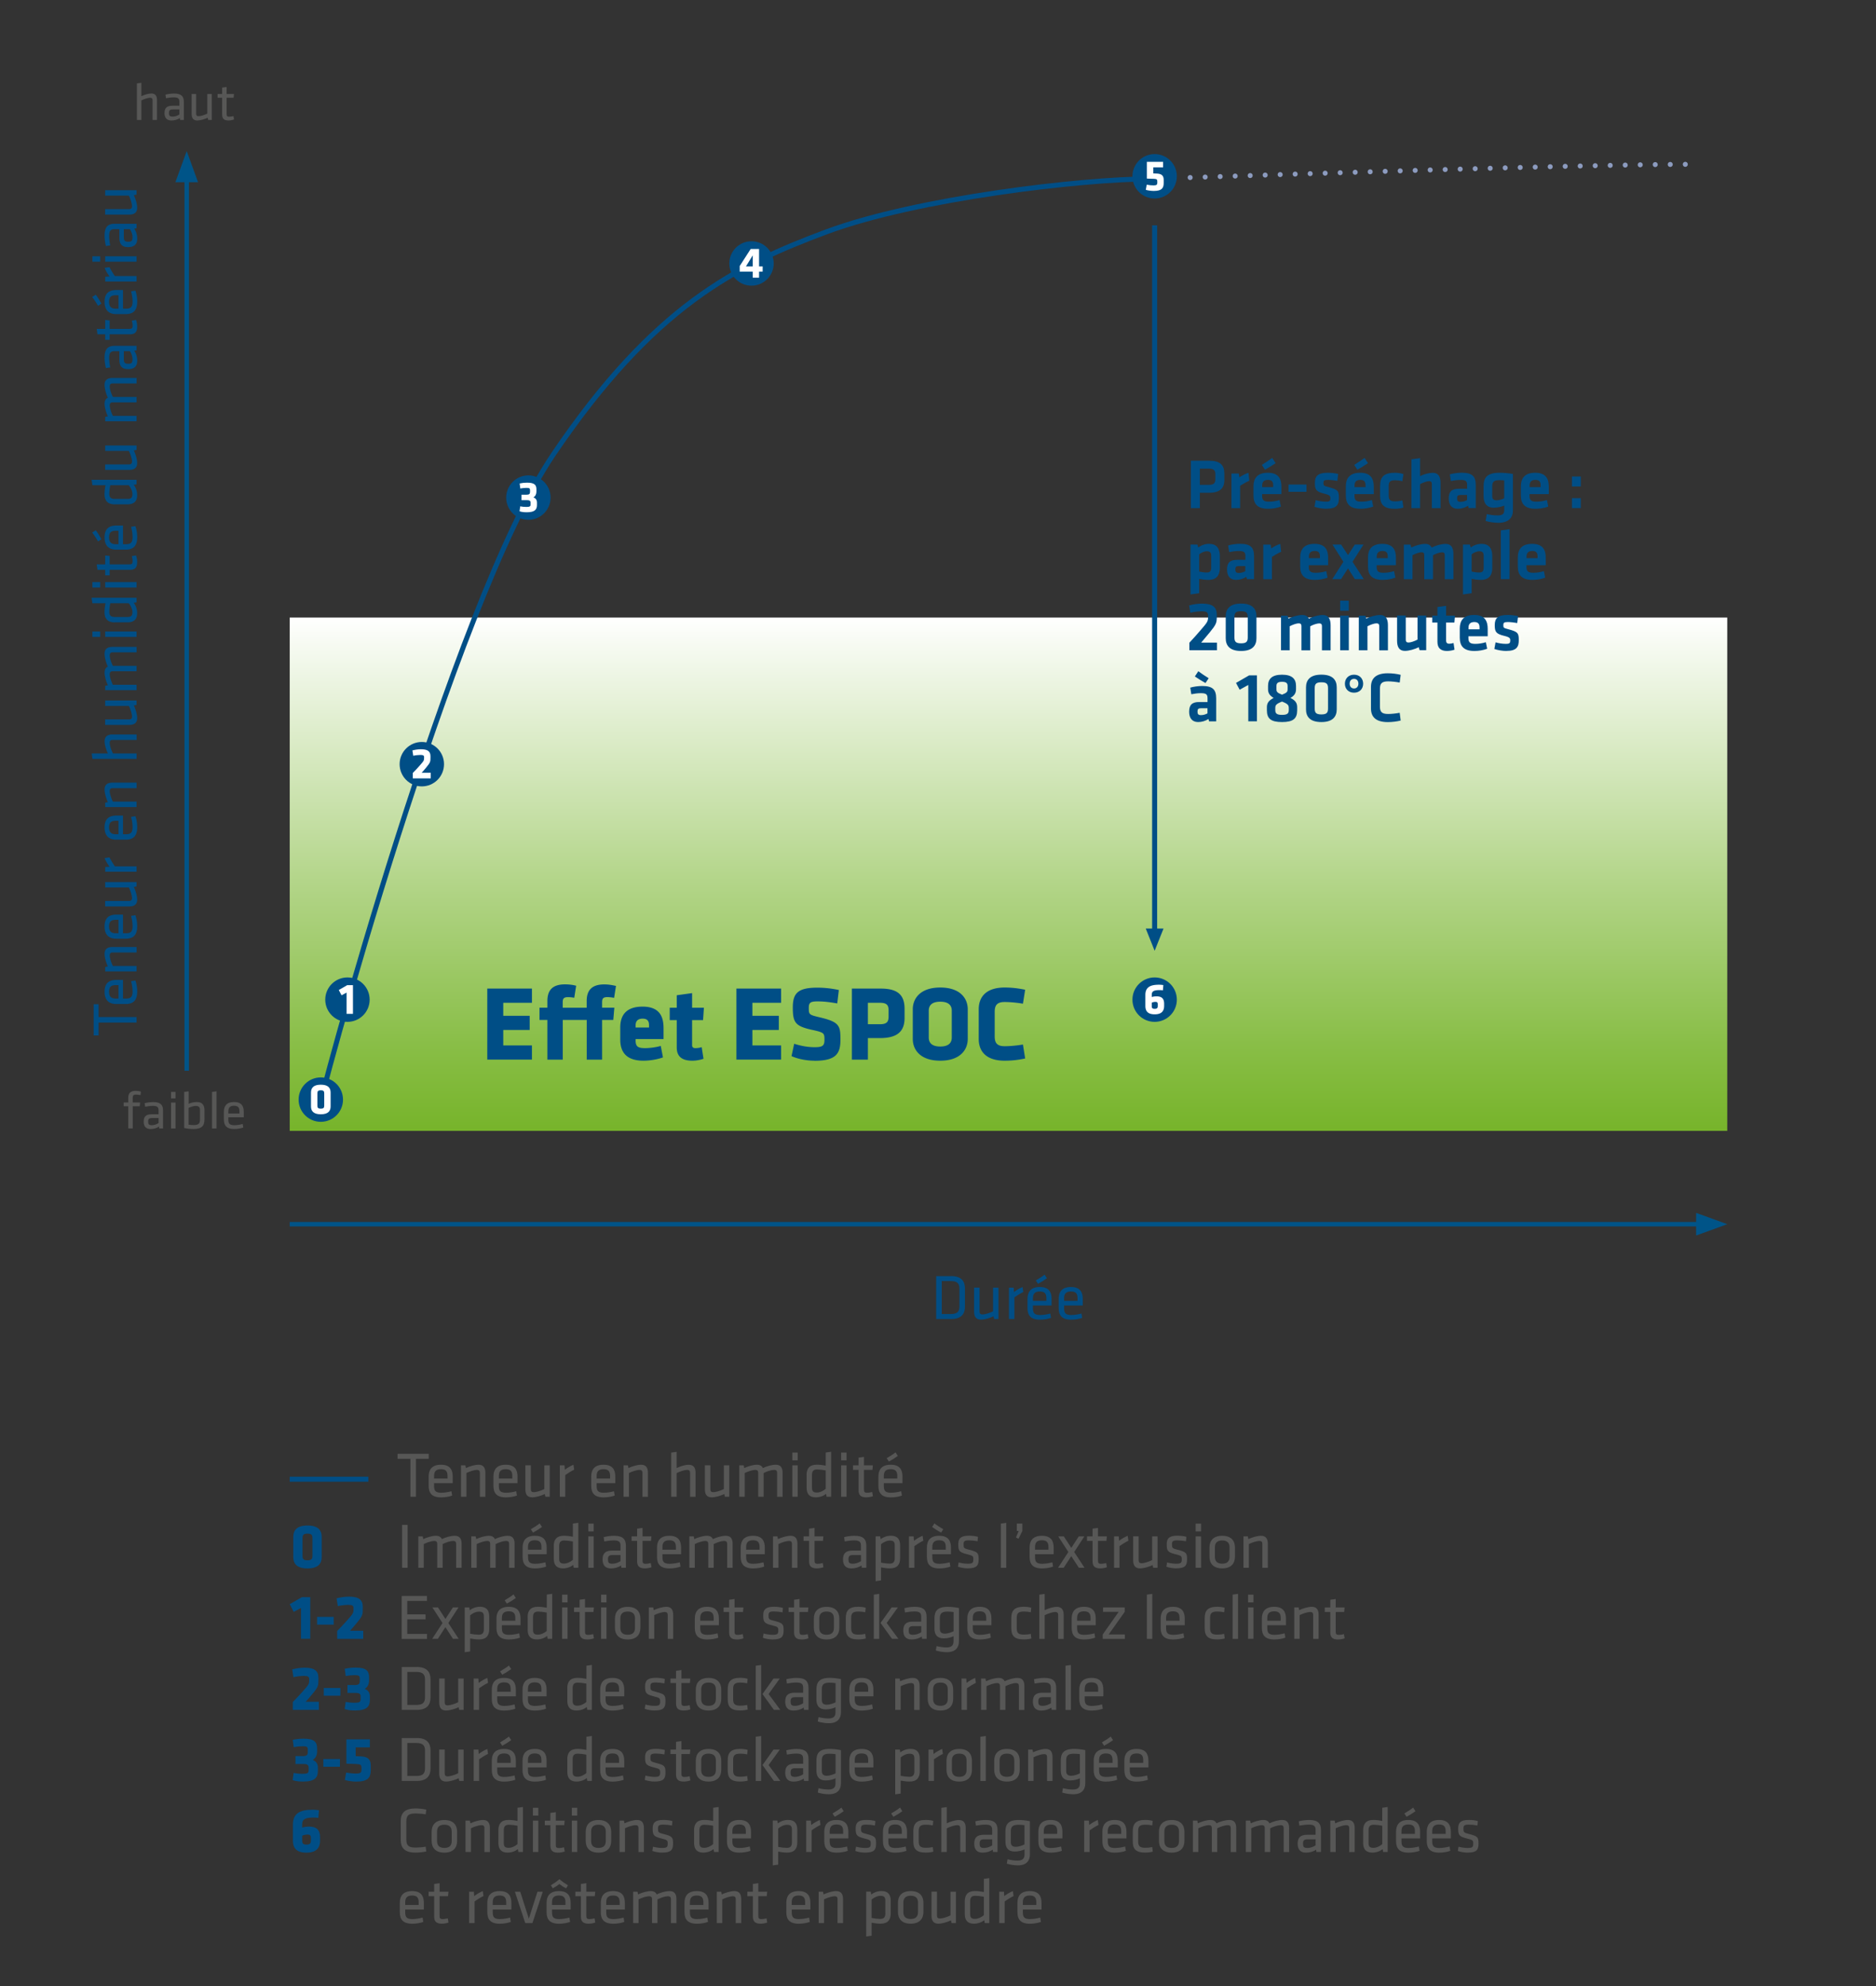 <svg id="Layer_1" data-name="Layer 1" xmlns="http://www.w3.org/2000/svg" viewBox="0 0 422.5 447"><rect x="0" y="0" width="422.5" height="447" fill="#333333" stroke="none"/><defs><clipPath id="clippath"><path class="cls-5" d="M65.25 139H389v115.54H65.25z"/></clipPath><clipPath id="clippath-1"><path class="cls-5" d="M0 0h422.5v1200H0z"/></clipPath><clipPath id="clippath-2"><path class="cls-5" d="M0 0h422.5v1200H0z"/></clipPath><clipPath id="clippath-3"><path class="cls-5" d="M0 0h422.5v1200H0z"/></clipPath><clipPath id="clippath-4"><path class="cls-5" d="M0 0h422.5v1200H0z"/></clipPath><clipPath id="clippath-5"><path class="cls-5" d="M0 0h422.5v1200H0z"/></clipPath><clipPath id="clippath-6"><path class="cls-5" d="M0 0h422.5v1200H0z"/></clipPath><clipPath id="clippath-7"><path class="cls-5" d="M0 0h422.5v1200H0z"/></clipPath><clipPath id="clippath-8"><path class="cls-5" d="M0 0h422.5v1200H0z"/></clipPath><linearGradient id="linear-gradient" x1="0" y1="1198.6" x2="1" y2="1198.6" gradientTransform="matrix(0 115.54 115.54 0 -138259 139)" gradientUnits="userSpaceOnUse"><stop offset="0" stop-color="#fff"/><stop offset=".07" stop-color="#f4f9ee"/><stop offset=".53" stop-color="#b1d486"/><stop offset=".85" stop-color="#87bd44"/><stop offset="1" stop-color="#77b42b"/></linearGradient><style>.cls-3{stroke:#004e86}.cls-3,.cls-5,.cls-7{fill:none}.cls-3{stroke-width:1.13px}.cls-9{fill:#fff}.cls-10{fill:#005488}.cls-15{fill:#575756}.cls-7{stroke:#005488}.cls-19{fill:#004e86}</style></defs><path class="cls-7" d="M383.54 275.54H65.25"/><path class="cls-10" d="m389 275.54-7.01-2.55v5.1l7.01-2.55z"/><path class="cls-7" d="M42.05 39.46V241"/><path class="cls-10" d="m42.05 34-2.55 7.01h5.1L42.05 34z"/><g style="clip-path:url(#clippath)"><path style="fill:url(#linear-gradient)" d="M65.25 139H389v115.54H65.25z"/></g><g style="clip-path:url(#clippath-1)"><path class="cls-3" d="M71.41 251.42c0-2.16 30.53-115.56 53.15-149.04 22.62-33.48 41.27-42.66 61.63-50.22s57.67-11.88 72.65-11.88"/><path d="M271.42 39.85c15.78-.53 82.51-2.74 106.44-2.85" style="stroke:#8c9bbf;stroke-linecap:round;stroke-linejoin:round;stroke-dasharray:0 3.38;stroke-width:1.13px;fill:none"/><path d="M379.55 36.99h0m-111.51 2.97h0" style="stroke:#8c9bbf;stroke-linecap:round;stroke-linejoin:round;stroke-width:1.13px;fill:none"/></g><path class="cls-19" d="m260.04 214 2-5h-4l2 5z"/><path class="cls-3" d="M260.04 50.72V210"/><path class="cls-19" d="M72.25 252.5c2.76 0 5-2.24 5-5s-2.24-5-5-5-5 2.24-5 5 2.24 5 5 5" style="clip-path:url(#clippath-2)"/><path class="cls-9" d="M74.46 249.03c0 1-.52 1.77-2.21 1.77s-2.21-.77-2.21-1.77v-3.12c0-1 .52-1.77 2.21-1.77s2.21.77 2.21 1.77v3.12Zm-2.98-.2c0 .5.14.71.77.71s.77-.21.77-.71v-2.72c0-.5-.14-.71-.77-.71s-.77.21-.77.71v2.72Z"/><path class="cls-19" d="M78.25 230c2.76 0 5-2.24 5-5s-2.24-5-5-5-5 2.24-5 5 2.24 5 5 5" style="clip-path:url(#clippath-3)"/><path class="cls-9" d="M78.05 228.2v-4.79l-1.13.61-.62-1.19 1.89-1.09h1.3v6.46h-1.44Z"/><path class="cls-19" d="M95 177c2.76 0 5-2.24 5-5s-2.24-5-5-5-5 2.24-5 5 2.24 5 5 5" style="clip-path:url(#clippath-4)"/><path class="cls-9" d="M94.96 173.94h2.05v1.26h-4.04v-1.23c.72-.74.85-.86 1.45-1.54.98-1.12 1.09-1.18 1.09-1.86v-.18c0-.35-.23-.47-.79-.47-.48 0-1.22.08-1.65.19l-.19-1.21c.62-.16 1.33-.26 1.91-.26 1.54 0 2.16.48 2.16 1.57v.26c0 .95-.01 1.13-.92 2.23-.48.58-.78.93-1.07 1.24Z"/><path class="cls-19" d="M119 117c2.76 0 5-2.24 5-5s-2.24-5-5-5-5 2.24-5 5 2.24 5 5 5" style="clip-path:url(#clippath-5)"/><path class="cls-9" d="M118.55 111.35c.64 0 .82-.18.82-.62v-.41c0-.42-.18-.51-.81-.51-.44 0-.88.05-1.38.14l-.15-1.13c.57-.12 1.07-.18 1.66-.18 1.67 0 2.12.5 2.12 1.5v.47c0 .59-.2 1.04-.67 1.33.56.25.79.6.79 1.23v.51c0 .98-.46 1.62-2.28 1.62-.61 0-1.12-.05-1.64-.22l.15-1.11c.49.09.86.13 1.44.13.7 0 .89-.14.89-.53v-.46c0-.37-.23-.53-.73-.53h-1.32v-1.23h1.11Z"/><path class="cls-19" d="M169.25 64.3c2.76 0 5-2.24 5-5s-2.24-5-5-5-5 2.24-5 5 2.24 5 5 5" style="clip-path:url(#clippath-6)"/><path class="cls-9" d="M170.95 61.13v1.37h-1.42v-1.37h-2.94v-1.25l2.47-3.84h1.89v3.92h.81v1.17h-.81Zm-1.42-3.66L168 59.96h1.53v-2.49Z"/><path class="cls-19" d="M260.04 44.68c2.76 0 5-2.24 5-5s-2.24-5-5-5-5 2.24-5 5 2.24 5 5 5" style="clip-path:url(#clippath-7)"/><path class="cls-9" d="M259.88 40.25c-.72-.03-1.05-.04-1.59-.05v-3.78h3.65v1.25h-2.21v1.36c.34 0 .52.02.9.04 1.15.07 1.45.63 1.45 1.42v.71c0 1.14-.43 1.78-2.25 1.78-.45 0-1.23-.08-1.78-.25l.21-1.16c.5.11 1.08.16 1.56.16.68 0 .82-.19.82-.61v-.27c0-.45-.12-.57-.76-.6Z"/><path class="cls-19" d="M260.04 230c2.76 0 5-2.24 5-5s-2.24-5-5-5-5 2.24-5 5 2.24 5 5 5" style="clip-path:url(#clippath-8)"/><path class="cls-9" d="M257.95 226.37v-2.44c0-1.81 1.23-2.29 3.07-2.29.29 0 .66.03.98.08l-.1 1.18a6.05 6.05 0 0 0-.68-.05c-1.34 0-1.83.24-1.83 1.07v.49c.36-.11.69-.15 1.1-.15 1.12 0 1.69.48 1.69 1.68v.43c0 1-.39 1.93-2.12 1.93s-2.11-.88-2.11-1.93Zm2.79.07V226c0-.41-.23-.5-.49-.5-.33 0-.62.07-.86.18v.76c0 .46.15.62.67.62s.68-.19.68-.62Z"/><path class="cls-19" d="M268.2 103.7h4.16c2.46 0 3.38 1.01 3.38 2.88v1.46c0 1.86-.99 2.87-3.47 2.87h-2.05v3.46h-2.02v-10.66Zm4.05 1.78h-2.03v3.65h2.03c1.14 0 1.47-.42 1.47-1.3v-1.09c0-.88-.37-1.26-1.47-1.26ZM281.35 108.2c-.75.34-1.36.69-2.06 1.14v5.03h-1.95v-7.79h1.65l.13.86c.43-.29 1.36-.83 2.05-1.02l.19 1.79ZM285.79 112.92c.75 0 1.54-.11 2.38-.37l.3 1.47c-.88.34-1.94.5-2.87.5-2.45 0-3.3-1.14-3.3-3.01v-2.06c0-1.65.74-3.04 3.23-3.04s3.06 1.46 3.06 3.14v1.66h-4.34v.4c0 .94.34 1.31 1.52 1.31Zm-1.61-8.28c.75-.46 1.52-.98 2.34-1.57l.77 1.18c-.9.59-1.55 1.01-2.4 1.47l-.71-1.09Zm.08 5h2.48v-.38c0-.74-.22-1.25-1.18-1.25s-1.3.51-1.3 1.25v.38ZM290.2 109.06h4.03v1.63h-4.03v-1.63ZM298.73 114.52c-.83 0-1.97-.19-2.69-.45l.27-1.49c.66.19 1.52.34 2.32.34.86 0 .99-.19.99-.78 0-.48-.1-.72-1.36-1.02-1.9-.46-2.13-.94-2.13-2.45s.69-2.26 2.91-2.26c.72 0 1.67.1 2.34.27l-.19 1.55c-.59-.11-1.54-.22-2.14-.22-.85 0-.99.19-.99.67 0 .62.05.67 1.1.94 2.18.58 2.38.86 2.38 2.46 0 1.5-.46 2.43-2.82 2.43ZM306.59 112.92c.75 0 1.54-.11 2.38-.37l.3 1.47c-.88.34-1.94.5-2.87.5-2.45 0-3.3-1.14-3.3-3.01v-2.06c0-1.65.74-3.04 3.23-3.04s3.06 1.46 3.06 3.14v1.66h-4.34v.4c0 .94.34 1.31 1.52 1.31Zm-1.61-8.28c.75-.46 1.52-.98 2.34-1.57l.77 1.18c-.9.59-1.55 1.01-2.4 1.47l-.71-1.09Zm.08 5h2.48v-.38c0-.74-.22-1.25-1.18-1.25s-1.3.51-1.3 1.25v.38ZM310.81 111.53v-2.13c0-2.1.91-2.99 3.36-2.99.54 0 1.33.1 1.9.29l-.24 1.6c-.53-.14-1.23-.21-1.62-.21-1.12 0-1.46.34-1.46 1.3v2.16c0 .96.34 1.3 1.46 1.3.5 0 1.06-.06 1.62-.21l.24 1.6c-.51.18-1.26.29-1.9.29-2.45 0-3.36-.9-3.36-2.99ZM322.47 114.36v-5.44c0-.42-.18-.62-.62-.62-.48 0-1.33.29-2.03.66v5.41h-1.95v-10.98l1.95-.27v4.05c.86-.45 2.02-.75 2.85-.75 1.3 0 1.76.91 1.76 2.3v5.65h-1.95ZM332.36 114.36h-1.6l-.14-.53c-.7.46-1.54.69-2.32.69-1.42 0-2.03-.98-2.03-2.32 0-1.58.69-2.19 2.27-2.19h1.87v-.82c0-.86-.24-1.17-1.49-1.17-.7 0-1.47.1-2.16.24l-.24-1.49c.74-.22 1.81-.37 2.67-.37 2.45 0 3.17.86 3.17 2.82v5.14Zm-1.95-2.95h-1.44c-.64 0-.82.18-.82.77 0 .54.18.78.78.78.58 0 1.1-.19 1.47-.4v-1.15ZM336.47 114.28c-1.68 0-2.35-1.02-2.35-2.67v-2.05c0-1.89.58-3.15 3.58-3.15.78 0 2.05.08 3.03.27v8.24c0 1.57-.94 2.75-3.3 2.75-.83 0-2.05-.16-2.85-.42l.27-1.55c.83.21 1.52.3 2.48.3 1.04 0 1.44-.34 1.44-1.14v-1.06c-.58.24-1.46.46-2.3.46Zm2.31-6.15c-.35-.05-.75-.06-1.17-.06-1.28 0-1.54.51-1.54 1.42v2.16c0 .62.27.96.99.96.54 0 1.23-.22 1.71-.45v-4.03ZM346.01 112.92c.75 0 1.54-.11 2.38-.37l.3 1.47c-.88.34-1.94.5-2.87.5-2.45 0-3.3-1.14-3.3-3.01v-2.06c0-1.65.74-3.04 3.23-3.04s3.06 1.46 3.06 3.14v1.66h-4.34v.4c0 .94.34 1.31 1.52 1.31Zm-1.52-3.28h2.48v-.38c0-.74-.22-1.25-1.18-1.25s-1.3.51-1.3 1.25v.38ZM354.02 107.25h1.99v2.24h-1.99v-2.24Zm0 4.87h1.99v2.24h-1.99v-2.24ZM274.73 127.77c0 1.73-.77 2.75-2.58 2.75-.69 0-1.47-.1-2.08-.22v3.22l-1.95.27v-11.22h1.55l.19.66c.69-.5 1.49-.82 2.46-.82 1.57 0 2.4.93 2.4 2.71v2.66Zm-4.66.88c.51.11 1.17.21 1.73.21.7 0 .98-.34.98-1.04v-2.75c0-.64-.24-.99-.96-.99-.64 0-1.33.32-1.75.7v3.87ZM282.43 130.36h-1.6l-.14-.53c-.7.46-1.54.69-2.32.69-1.42 0-2.03-.98-2.03-2.32 0-1.58.69-2.19 2.27-2.19h1.87v-.82c0-.86-.24-1.17-1.49-1.17-.7 0-1.47.1-2.16.24l-.24-1.49c.74-.22 1.81-.37 2.67-.37 2.45 0 3.17.86 3.17 2.82v5.14Zm-1.96-2.95h-1.44c-.64 0-.82.18-.82.77 0 .54.18.78.78.78.58 0 1.1-.19 1.47-.4v-1.15ZM288.52 124.2c-.75.34-1.36.69-2.06 1.14v5.03h-1.95v-7.79h1.65l.13.86c.43-.29 1.36-.83 2.05-1.02l.19 1.79ZM296.31 128.92c.75 0 1.54-.11 2.38-.37l.3 1.47c-.88.34-1.94.5-2.87.5-2.45 0-3.3-1.14-3.3-3.01v-2.06c0-1.65.74-3.04 3.23-3.04s3.06 1.46 3.06 3.14v1.66h-4.34v.4c0 .94.34 1.31 1.52 1.31Zm-1.52-3.28h2.48v-.38c0-.74-.22-1.25-1.18-1.25s-1.3.51-1.3 1.25v.38ZM300.04 130.36l2.51-3.92-2.46-3.87h1.95l1.55 2.37 1.54-2.37h1.95l-2.47 3.87 2.53 3.92h-2l-1.55-2.42-1.57 2.42h-1.98ZM311.58 128.92c.75 0 1.54-.11 2.38-.37l.3 1.47c-.88.34-1.94.5-2.87.5-2.45 0-3.3-1.14-3.3-3.01v-2.06c0-1.65.74-3.04 3.23-3.04s3.06 1.46 3.06 3.14v1.66h-4.34v.4c0 .94.34 1.31 1.52 1.31Zm-1.52-3.28h2.48v-.38c0-.74-.22-1.25-1.18-1.25s-1.3.51-1.3 1.25v.38ZM320.76 130.36v-5.44c0-.42-.18-.62-.62-.62-.48 0-1.33.29-2.03.66v5.41h-1.95v-7.79h1.49l.19.66c.98-.48 2.21-.82 3.12-.82.75 0 1.22.3 1.47.83.95-.48 2.19-.83 3.14-.83 1.3 0 1.76.91 1.76 2.3v5.65h-1.95v-5.44c0-.42-.18-.62-.62-.62-.48 0-1.42.3-2.03.66v5.41h-1.95ZM336.09 127.77c0 1.73-.77 2.75-2.58 2.75-.69 0-1.47-.1-2.08-.22v3.22l-1.95.27v-11.22h1.55l.19.66c.69-.5 1.49-.82 2.46-.82 1.57 0 2.4.93 2.4 2.71v2.66Zm-4.66.88c.51.11 1.17.21 1.73.21.7 0 .98-.34.98-1.04v-2.75c0-.64-.24-.99-.96-.99-.64 0-1.33.32-1.75.7v3.87ZM338.01 130.36v-10.98l1.95-.27v11.25h-1.95ZM345.32 128.92c.75 0 1.54-.11 2.38-.37l.3 1.47c-.88.34-1.94.5-2.87.5-2.45 0-3.3-1.14-3.3-3.01v-2.06c0-1.65.74-3.04 3.23-3.04s3.06 1.46 3.06 3.14v1.66h-4.34v.4c0 .94.34 1.31 1.52 1.31Zm-1.52-3.28h2.48v-.38c0-.74-.22-1.25-1.18-1.25s-1.3.51-1.3 1.25v.38ZM267.85 144.68c1.22-1.33 1.38-1.49 2.48-2.77 1.5-1.74 1.75-2 1.75-3.04v-.27c0-.78-.32-1.01-1.49-1.01-.71 0-1.71.14-2.51.32l-.27-1.63c.72-.21 1.74-.42 2.9-.42 2.46 0 3.33.85 3.33 2.51v.37c0 1.47-.13 1.81-1.62 3.63-.9 1.1-1.28 1.55-1.9 2.27h3.55v1.71h-6.21v-1.68ZM282.97 143.65c0 1.6-.85 2.87-3.46 2.87s-3.46-1.26-3.46-2.87v-4.93c0-1.6.85-2.87 3.46-2.87s3.46 1.26 3.46 2.87v4.93Zm-4.96-.19c0 .93.27 1.34 1.5 1.34s1.5-.42 1.5-1.34v-4.55c0-.93-.27-1.34-1.5-1.34s-1.5.42-1.5 1.34v4.55ZM293.1 146.36v-5.44c0-.42-.18-.62-.62-.62-.48 0-1.33.29-2.03.66v5.41h-1.95v-7.79h1.49l.19.66c.98-.48 2.21-.82 3.12-.82.75 0 1.22.3 1.47.83.95-.48 2.19-.83 3.14-.83 1.3 0 1.76.91 1.76 2.3v5.65h-1.95v-5.44c0-.42-.18-.62-.62-.62-.48 0-1.42.3-2.03.66v5.41h-1.95ZM301.82 137.46v-2.26h1.95v2.26h-1.95Zm0 8.9v-7.79h1.95v7.79h-1.95ZM310.62 146.36v-5.44c0-.42-.18-.62-.62-.62-.48 0-1.33.29-2.03.66v5.41h-1.95v-7.79h1.49l.19.66c.98-.48 2.21-.82 3.12-.82 1.3 0 1.76.91 1.76 2.3v5.65h-1.95ZM316.6 138.56V144c0 .42.18.62.62.62.48 0 1.33-.29 2.03-.66v-5.41h1.95v7.79h-1.49l-.19-.66c-.98.48-2.21.82-3.12.82-1.3 0-1.76-.91-1.76-2.31v-5.65h1.95ZM327.59 146.22c-.42.18-1.22.3-1.71.3-1.42 0-2.15-.67-2.15-2.06v-4.34h-1.17v-1.55h1.17v-1.94l1.95-.27v2.21h2l-.13 1.55h-1.87v4.08c0 .42.19.69.7.69.29 0 .64-.06.98-.16l.22 1.49ZM332.25 144.92c.75 0 1.54-.11 2.38-.37l.3 1.47c-.88.34-1.94.5-2.87.5-2.45 0-3.3-1.14-3.3-3.01v-2.06c0-1.65.74-3.04 3.23-3.04s3.06 1.46 3.06 3.14v1.66h-4.34v.4c0 .94.34 1.31 1.52 1.31Zm-1.52-3.28h2.48v-.38c0-.74-.22-1.25-1.18-1.25s-1.3.51-1.3 1.25v.38ZM339.24 146.52c-.83 0-1.97-.19-2.69-.45l.27-1.49c.66.19 1.52.34 2.32.34.86 0 .99-.19.99-.78 0-.48-.1-.72-1.36-1.02-1.9-.46-2.13-.94-2.13-2.45s.69-2.26 2.91-2.26c.72 0 1.67.1 2.34.27l-.19 1.55c-.59-.11-1.54-.22-2.14-.22-.85 0-.99.19-.99.67 0 .62.05.67 1.1.94 2.18.58 2.38.86 2.38 2.46 0 1.5-.46 2.43-2.82 2.43ZM273.9 162.36h-1.6l-.14-.53c-.7.46-1.54.69-2.32.69-1.42 0-2.03-.98-2.03-2.32 0-1.58.69-2.19 2.27-2.19h1.87v-.82c0-.86-.24-1.17-1.49-1.17-.7 0-1.47.1-2.16.24l-.24-1.49c.74-.22 1.81-.37 2.67-.37 2.45 0 3.17.86 3.17 2.82v5.14Zm-2.42-8.63c-.83-.46-1.49-.88-2.38-1.47l.77-1.18c.8.59 1.58 1.1 2.34 1.57l-.72 1.09Zm.47 5.68h-1.44c-.64 0-.82.18-.82.77 0 .54.18.78.78.78.58 0 1.1-.19 1.47-.4v-1.15ZM279.19 155.25l-.82-1.54 2.95-1.7h1.76v10.34h-1.95v-8.18l-1.94 1.07ZM290.62 157.09c1.2.59 1.52 1.22 1.52 2.1v.67c0 1.89-.91 2.66-3.41 2.66s-3.41-.77-3.41-2.66v-.67c0-.88.34-1.5 1.52-2.1-.99-.58-1.26-1.2-1.26-1.98v-.72c0-1.55.85-2.53 3.15-2.53s3.15.98 3.15 2.53v.72c0 .78-.26 1.41-1.26 1.98Zm-1.89.82c-1.36.53-1.52.82-1.52 1.49v.43c0 .78.37 1.07 1.52 1.07s1.52-.29 1.52-1.07v-.43c0-.67-.16-.96-1.52-1.49Zm0-1.55c1.1-.43 1.26-.66 1.26-1.25v-.67c0-.64-.26-.98-1.26-.98s-1.26.34-1.26.98v.67c0 .59.16.82 1.26 1.25ZM301.05 159.65c0 1.6-.85 2.87-3.46 2.87s-3.46-1.26-3.46-2.87v-4.93c0-1.6.85-2.87 3.46-2.87s3.46 1.26 3.46 2.87v4.93Zm-4.96-.19c0 .93.27 1.34 1.5 1.34s1.5-.42 1.5-1.34v-4.55c0-.93-.27-1.34-1.5-1.34s-1.5.42-1.5 1.34v4.55ZM304.95 155.91c-1.3 0-2.06-.9-2.06-2.02s.78-2.03 2.06-2.03 2.05.91 2.05 2.03-.77 2.02-2.05 2.02Zm0-3.11c-.67 0-.99.48-.99 1.09 0 .58.34 1.07.99 1.07s.98-.5.98-1.07c0-.61-.32-1.09-.98-1.09ZM308.76 154.63c0-1.95 1.14-3.09 3.79-3.09.99 0 2.02.13 2.9.35l-.22 1.74c-.86-.16-1.87-.27-2.61-.27-1.39 0-1.84.48-1.84 1.62v4.1c0 1.14.45 1.62 1.84 1.62.74 0 1.74-.11 2.61-.27l.22 1.75c-.88.22-1.91.35-2.9.35-2.66 0-3.79-1.14-3.79-3.09v-4.8ZM214.22 287.22c2.36 0 3.1 1.23 3.1 2.77v4.12c0 1.54-.74 2.77-3.1 2.77h-3.38v-9.65h3.38Zm-2.13 8.54h2.09c1.46 0 1.9-.61 1.9-1.74v-3.94c0-1.13-.44-1.74-1.9-1.74h-2.09v7.42ZM220.61 289.82v5.39c0 .46.23.65.68.65.52 0 1.61-.32 2.36-.71v-5.33h1.22v7.06h-.99l-.12-.61c-.78.38-2 .75-2.84.75-1.13 0-1.54-.71-1.54-1.8v-5.41h1.22ZM230.47 290.79c-.67.32-1.44.81-2.02 1.22v4.87h-1.22v-7.06h1.06l.07.99c.52-.41 1.25-.84 1.94-1.13l.16 1.12ZM234.31 295.98c.7 0 1.46-.13 2.23-.33l.16.97c-.67.25-1.61.41-2.49.41-2.09 0-2.8-1-2.8-2.59v-2.12c0-1.46.67-2.64 2.77-2.64s2.65 1.2 2.65 2.67v1.48h-4.2v.59c0 1.12.3 1.57 1.68 1.57Zm-1.68-3.18h3.03v-.58c0-.99-.33-1.54-1.48-1.54s-1.55.55-1.55 1.54v.58Zm.64-4.59c.73-.42 1.48-.9 1.99-1.32l.52.81c-.67.49-1.28.87-2.01 1.26l-.49-.75ZM241.33 295.98c.7 0 1.46-.13 2.23-.33l.16.97c-.67.25-1.61.41-2.49.41-2.09 0-2.8-1-2.8-2.59v-2.12c0-1.46.67-2.64 2.77-2.64s2.65 1.2 2.65 2.67v1.48h-4.2v.59c0 1.12.3 1.57 1.68 1.57Zm-1.68-3.18h3.03v-.58c0-.99-.33-1.54-1.48-1.54s-1.55.55-1.55 1.54v.58Z"/><path class="cls-15" d="M92.42 328.34h-2.88v-1.12h7.02v1.12h-2.88v8.54h-1.25v-8.54ZM99.44 335.98c.7 0 1.46-.13 2.23-.33l.16.97c-.67.25-1.61.41-2.49.41-2.09 0-2.8-1-2.8-2.59v-2.12c0-1.46.67-2.64 2.77-2.64s2.65 1.2 2.65 2.67v1.48h-4.2v.59c0 1.12.3 1.57 1.68 1.57Zm-1.68-3.18h3.03v-.58c0-.99-.33-1.54-1.48-1.54s-1.55.55-1.55 1.54v.58ZM108.08 336.88v-5.39c0-.46-.23-.65-.68-.65-.52 0-1.61.32-2.36.71v5.33h-1.22v-7.06h.99l.12.61c.78-.38 2-.75 2.84-.75 1.13 0 1.54.71 1.54 1.8v5.41h-1.22ZM114.03 335.98c.7 0 1.46-.13 2.23-.33l.16.97c-.67.25-1.61.41-2.49.41-2.09 0-2.8-1-2.8-2.59v-2.12c0-1.46.67-2.64 2.77-2.64s2.65 1.2 2.65 2.67v1.48h-4.2v.59c0 1.12.3 1.57 1.68 1.57Zm-1.68-3.18h3.03v-.58c0-.99-.33-1.54-1.48-1.54s-1.55.55-1.55 1.54v.58ZM119.55 329.82v5.39c0 .46.23.65.68.65.52 0 1.61-.32 2.36-.71v-5.33h1.22v7.06h-.99l-.12-.61c-.78.38-2 .75-2.84.75-1.13 0-1.54-.71-1.54-1.8v-5.41h1.22ZM129.31 330.79c-.67.32-1.44.81-2.01 1.22v4.87h-1.22v-7.06h1.06l.07.99c.52-.41 1.25-.84 1.94-1.13l.16 1.12ZM136.05 335.98c.7 0 1.46-.13 2.23-.33l.16.97c-.67.25-1.61.41-2.49.41-2.09 0-2.8-1-2.8-2.59v-2.12c0-1.46.67-2.64 2.77-2.64s2.65 1.2 2.65 2.67v1.48h-4.2v.59c0 1.12.3 1.57 1.68 1.57Zm-1.68-3.18h3.03v-.58c0-.99-.33-1.54-1.48-1.54s-1.55.55-1.55 1.54v.58ZM144.69 336.88v-5.39c0-.46-.23-.65-.68-.65-.52 0-1.61.32-2.36.71v5.33h-1.22v-7.06h.99l.12.61c.78-.38 2-.75 2.84-.75 1.13 0 1.54.71 1.54 1.8v5.41h-1.22ZM155.42 336.88v-5.39c0-.46-.23-.65-.68-.65-.52 0-1.61.33-2.36.73v5.32h-1.22v-9.94l1.22-.17v3.65c.78-.38 1.9-.74 2.73-.74 1.13 0 1.54.71 1.54 1.8v5.41h-1.22ZM159.98 329.82v5.39c0 .46.23.65.68.65.52 0 1.61-.32 2.36-.71v-5.33h1.22v7.06h-.99l-.12-.61c-.78.38-2 .75-2.84.75-1.13 0-1.54-.71-1.54-1.8v-5.41h1.22ZM175.02 336.88v-5.39c0-.46-.23-.65-.68-.65-.58 0-1.61.32-2.36.71v5.33h-1.22v-5.39c0-.46-.23-.65-.68-.65-.52 0-1.61.32-2.36.71v5.33h-1.22v-7.06h.99l.12.61c.78-.38 2-.75 2.84-.75.72 0 1.15.28 1.35.75.84-.41 2.03-.75 2.91-.75 1.13 0 1.54.71 1.54 1.8v5.41h-1.22ZM178.44 328.69v-1.75h1.22v1.75h-1.22Zm0 8.19v-7.06h1.22v7.06h-1.22ZM181.65 331.98c0-1.41.64-2.31 2.29-2.31.62 0 1.45.1 2.02.22v-2.96l1.22-.17v10.12h-1.03l-.1-.64c-.58.46-1.41.78-2.33.78-1.39 0-2.06-.74-2.06-2.16v-2.88Zm4.31-1.02c-.65-.13-1.45-.22-1.94-.22-.81 0-1.15.38-1.15 1.23v2.88c0 .73.23 1.09 1.09 1.09.7 0 1.48-.38 2-.84v-4.15ZM189.43 328.69v-1.75h1.22v1.75h-1.22Zm0 8.19v-7.06h1.22v7.06h-1.22ZM196.59 336.76c-.44.16-.96.26-1.48.26-1.19 0-1.75-.44-1.75-1.61v-4.58h-1.25v-1.01h1.25v-1.74l1.22-.17v1.91h2l-.1 1.01h-1.9v4.38c0 .52.07.78.72.78.33 0 .68-.06 1.13-.17l.16.94ZM200.73 335.98c.7 0 1.46-.13 2.23-.33l.16.97c-.67.25-1.61.41-2.49.41-2.09 0-2.8-1-2.8-2.59v-2.12c0-1.46.67-2.64 2.77-2.64s2.65 1.2 2.65 2.67v1.48h-4.2v.59c0 1.12.3 1.57 1.68 1.57Zm-1.68-3.18h3.03v-.58c0-.99-.33-1.54-1.48-1.54s-1.55.55-1.55 1.54v.58Zm.64-4.59c.72-.42 1.48-.9 1.99-1.32l.52.81c-.67.49-1.28.87-2.02 1.26l-.49-.75Z"/><path class="cls-19" d="M72.45 350.45c0 1.45-.75 2.57-3.2 2.57s-3.2-1.12-3.2-2.57v-4.52c0-1.45.75-2.57 3.2-2.57s3.2 1.12 3.2 2.57v4.52Zm-4.32-.29c0 .73.2 1.03 1.12 1.03s1.12-.3 1.12-1.03v-3.94c0-.72-.2-1.03-1.12-1.03s-1.12.3-1.12 1.03v3.94Z"/><path class="cls-15" d="M91.8 352.87h-1.25v-9.65h1.25v9.65ZM102.73 352.87v-5.39c0-.46-.23-.65-.68-.65-.58 0-1.61.32-2.36.71v5.33h-1.22v-5.39c0-.46-.23-.65-.68-.65-.52 0-1.61.32-2.36.71v5.33h-1.22v-7.06h.99l.12.61c.78-.38 2-.75 2.84-.75.72 0 1.15.28 1.35.75.84-.41 2.03-.75 2.91-.75 1.13 0 1.54.71 1.54 1.8v5.41h-1.22ZM114.66 352.87v-5.39c0-.46-.23-.65-.68-.65-.58 0-1.61.32-2.36.71v5.33h-1.22v-5.39c0-.46-.23-.65-.68-.65-.52 0-1.61.32-2.36.71v5.33h-1.22v-7.06h.99l.12.61c.78-.38 2-.75 2.84-.75.72 0 1.15.28 1.35.75.84-.41 2.03-.75 2.91-.75 1.13 0 1.54.71 1.54 1.8v5.41h-1.22ZM120.6 351.97c.7 0 1.46-.13 2.23-.33l.16.97c-.67.25-1.61.41-2.49.41-2.09 0-2.8-1-2.8-2.59v-2.12c0-1.46.67-2.64 2.77-2.64s2.65 1.2 2.65 2.67v1.48h-4.2v.59c0 1.12.3 1.57 1.68 1.57Zm-1.69-3.17h3.03v-.58c0-.99-.33-1.54-1.48-1.54s-1.55.55-1.55 1.54v.58Zm.64-4.6c.72-.42 1.48-.9 1.99-1.32l.52.81c-.67.49-1.28.87-2.02 1.26l-.49-.75ZM124.71 347.97c0-1.41.64-2.31 2.29-2.31.62 0 1.45.1 2.02.22v-2.96l1.22-.17v10.12h-1.03l-.1-.64c-.58.46-1.41.78-2.33.78-1.39 0-2.06-.74-2.06-2.16v-2.88Zm4.31-1.02c-.65-.13-1.45-.22-1.94-.22-.81 0-1.15.38-1.15 1.23v2.88c0 .73.23 1.09 1.09 1.09.7 0 1.48-.38 2-.84v-4.15ZM132.49 344.68v-1.75h1.22v1.75h-1.22Zm0 8.19v-7.06h1.22v7.06h-1.22ZM140.97 352.87h-1.03l-.07-.52c-.62.44-1.44.67-2.29.67-1.32 0-1.87-.78-1.87-2.03 0-1.46.74-1.99 2.16-1.99h1.88v-1.1c0-.88-.39-1.19-1.54-1.19-.68 0-1.57.12-2.12.23l-.13-.97c.67-.17 1.57-.3 2.32-.3 2.02 0 2.68.78 2.68 2.29v4.91Zm-1.22-2.86h-1.8c-.75 0-1.03.23-1.03.94s.13 1.01 1 1.01c.61 0 1.29-.23 1.83-.58V350ZM146.72 352.75c-.44.16-.96.26-1.48.26-1.19 0-1.75-.44-1.75-1.61v-4.58h-1.25v-1.01h1.25v-1.74l1.22-.17v1.91h2l-.1 1.01h-1.9v4.38c0 .52.07.78.72.78.33 0 .68-.06 1.13-.17l.16.94ZM150.87 351.97c.7 0 1.46-.13 2.23-.33l.16.97c-.67.25-1.61.41-2.49.41-2.09 0-2.8-1-2.8-2.59v-2.12c0-1.46.67-2.64 2.77-2.64s2.65 1.2 2.65 2.67v1.48h-4.2v.59c0 1.12.3 1.57 1.68 1.57Zm-1.68-3.17h3.03v-.58c0-.99-.33-1.54-1.48-1.54s-1.55.55-1.55 1.54v.58ZM163.77 352.87v-5.39c0-.46-.23-.65-.68-.65-.58 0-1.61.32-2.36.71v5.33h-1.22v-5.39c0-.46-.23-.65-.68-.65-.52 0-1.61.32-2.36.71v5.33h-1.22v-7.06h.99l.12.61c.78-.38 2-.75 2.84-.75.72 0 1.15.28 1.35.75.84-.41 2.03-.75 2.91-.75 1.13 0 1.54.71 1.54 1.8v5.41h-1.22ZM169.72 351.97c.7 0 1.46-.13 2.23-.33l.16.97c-.67.25-1.61.41-2.49.41-2.09 0-2.8-1-2.8-2.59v-2.12c0-1.46.67-2.64 2.77-2.64s2.65 1.2 2.65 2.67v1.48h-4.2v.59c0 1.12.3 1.57 1.68 1.57Zm-1.68-3.17h3.03v-.58c0-.99-.33-1.54-1.48-1.54s-1.55.55-1.55 1.54v.58ZM178.36 352.87v-5.39c0-.46-.23-.65-.68-.65-.52 0-1.61.32-2.36.71v5.33h-1.22v-7.06h.99l.12.61c.78-.38 2-.75 2.84-.75 1.13 0 1.54.71 1.54 1.8v5.41h-1.22ZM185.45 352.75c-.44.16-.96.26-1.48.26-1.19 0-1.75-.44-1.75-1.61v-4.58h-1.25v-1.01h1.25v-1.74l1.22-.17v1.91h2l-.1 1.01h-1.9v4.38c0 .52.07.78.72.78.33 0 .68-.06 1.13-.17l.16.94ZM195.12 352.87h-1.03l-.07-.52c-.62.44-1.44.67-2.29.67-1.32 0-1.87-.78-1.87-2.03 0-1.46.74-1.99 2.16-1.99h1.88v-1.1c0-.88-.39-1.19-1.54-1.19-.68 0-1.57.12-2.12.23l-.13-.97c.67-.17 1.57-.3 2.32-.3 2.02 0 2.68.78 2.68 2.29v4.91Zm-1.21-2.86h-1.8c-.75 0-1.03.23-1.03.94s.13 1.01 1 1.01c.61 0 1.29-.23 1.83-.58V350ZM202.72 350.71c0 1.41-.64 2.3-2.29 2.3-.62 0-1.45-.1-2.01-.22v2.93l-1.22.17V345.8h1.03l.1.64c.58-.46 1.41-.78 2.33-.78 1.39 0 2.06.74 2.06 2.16v2.88Zm-4.3 1.01c.65.13 1.45.22 1.94.22.81 0 1.15-.38 1.15-1.23v-2.88c0-.73-.23-1.09-1.09-1.09-.7 0-1.48.38-2 .84v4.15ZM207.94 346.78c-.67.32-1.44.81-2.01 1.22v4.87h-1.22v-7.06h1.06l.07.99c.52-.41 1.25-.84 1.94-1.13l.16 1.12ZM211.65 351.97c.7 0 1.46-.13 2.23-.33l.16.97c-.67.25-1.61.41-2.49.41-2.09 0-2.8-1-2.8-2.59v-2.12c0-1.46.67-2.64 2.77-2.64s2.65 1.2 2.65 2.67v1.48h-4.2v.59c0 1.12.3 1.57 1.68 1.57Zm.29-7.02c-.74-.39-1.35-.77-2.01-1.26l.52-.81c.51.42 1.26.9 1.99 1.32l-.49.75Zm-1.97 3.85H213v-.58c0-.99-.33-1.54-1.48-1.54s-1.55.55-1.55 1.54v.58ZM217.99 353.01c-.72 0-1.68-.16-2.25-.38l.16-.96c.61.17 1.41.29 2.01.29 1.12 0 1.3-.2 1.3-.96s-.06-.84-1.48-1.19c-1.75-.44-1.91-.8-1.91-2.26 0-1.3.58-1.9 2.43-1.9.68 0 1.42.09 2 .25l-.09 1c-.59-.12-1.38-.2-1.96-.2-1.04 0-1.19.25-1.19.88 0 .78.01.93 1.2 1.22 2.03.51 2.19.75 2.19 2.16s-.42 2.04-2.44 2.04ZM225.4 352.87v-9.94l1.22-.17v10.12h-1.22ZM229 342.92h1.25v1.67l-.87 1.74-.57-.28.61-1.46H229v-1.67ZM234.78 351.97c.7 0 1.46-.13 2.23-.33l.16.97c-.67.25-1.61.41-2.49.41-2.09 0-2.8-1-2.8-2.59v-2.12c0-1.46.67-2.64 2.77-2.64s2.65 1.2 2.65 2.67v1.48h-4.2v.59c0 1.12.3 1.57 1.68 1.57Zm-1.68-3.17h3.03v-.58c0-.99-.33-1.54-1.48-1.54s-1.55.55-1.55 1.54v.58ZM238.29 352.87l2.32-3.55-2.28-3.51h1.26l1.68 2.59 1.68-2.59h1.26l-2.29 3.51 2.33 3.55h-1.28l-1.71-2.62-1.7 2.62h-1.29ZM249.29 352.75c-.44.16-.96.26-1.48.26-1.19 0-1.75-.44-1.75-1.61v-4.58h-1.25v-1.01h1.25v-1.74l1.22-.17v1.91h2l-.1 1.01h-1.9v4.38c0 .52.07.78.72.78.33 0 .68-.06 1.13-.17l.16.94ZM254.14 346.78c-.67.32-1.44.81-2.02 1.22v4.87h-1.22v-7.06h1.06l.07.99c.52-.41 1.25-.84 1.94-1.13l.16 1.12ZM256.44 345.81v5.39c0 .46.23.65.68.65.52 0 1.61-.32 2.36-.71v-5.33h1.22v7.06h-.99l-.12-.61c-.78.38-2 .75-2.84.75-1.13 0-1.54-.71-1.54-1.8v-5.41h1.22ZM264.93 353.01c-.72 0-1.68-.16-2.25-.38l.16-.96c.61.17 1.41.29 2.01.29 1.12 0 1.3-.2 1.3-.96s-.06-.84-1.48-1.19c-1.75-.44-1.91-.8-1.91-2.26 0-1.3.58-1.9 2.43-1.9.68 0 1.42.09 2 .25l-.09 1c-.59-.12-1.38-.2-1.96-.2-1.04 0-1.19.25-1.19.88 0 .78.01.93 1.2 1.22 2.03.51 2.19.75 2.19 2.16s-.42 2.04-2.44 2.04ZM269.28 344.68v-1.75h1.22v1.75h-1.22Zm0 8.19v-7.06h1.22v7.06h-1.22ZM275.26 353.01c-2.06 0-2.87-1.17-2.87-2.65v-2.04c0-1.48.81-2.65 2.87-2.65s2.87 1.17 2.87 2.65v2.04c0 1.48-.81 2.65-2.87 2.65Zm0-6.29c-1.1 0-1.65.52-1.65 1.55v2.13c0 1.03.55 1.55 1.65 1.55s1.65-.52 1.65-1.55v-2.13c0-1.03-.55-1.55-1.65-1.55ZM284.3 352.87v-5.39c0-.46-.23-.65-.68-.65-.52 0-1.61.32-2.36.71v5.33h-1.22v-7.06h.99l.12.61c.78-.38 2-.75 2.84-.75 1.13 0 1.54.71 1.54 1.8v5.41h-1.22Z"/><path class="cls-19" d="M67.79 368.86v-6.94l-1.64.88-.9-1.73 2.74-1.58h1.88v9.36h-2.09ZM71.41 365.67v-1.74h3.74v1.74h-3.74ZM78.83 367.04h2.97v1.83h-5.86v-1.78c1.04-1.07 1.23-1.25 2.1-2.23 1.42-1.62 1.58-1.71 1.58-2.7v-.26c0-.51-.33-.68-1.15-.68-.7 0-1.77.12-2.39.28l-.28-1.75c.9-.23 1.93-.38 2.77-.38 2.23 0 3.13.7 3.13 2.28v.38c0 1.38-.01 1.64-1.33 3.23-.7.84-1.13 1.35-1.55 1.8Z"/><path class="cls-15" d="M90.48 359.21h5.68v1.12h-4.44v3.03h4.12v1.12h-4.12v3.28h4.45v1.12h-5.7v-9.65ZM97.34 368.86l2.32-3.55-2.28-3.51h1.26l1.68 2.59 1.68-2.59h1.26l-2.29 3.51 2.33 3.55h-1.28l-1.71-2.62-1.7 2.62h-1.29ZM110.18 366.7c0 1.41-.64 2.3-2.29 2.3-.62 0-1.45-.1-2.01-.22v2.93l-1.22.17v-10.09h1.03l.1.64c.58-.46 1.41-.78 2.33-.78 1.39 0 2.06.74 2.06 2.16v2.88Zm-4.3 1.02c.65.13 1.45.22 1.94.22.81 0 1.15-.38 1.15-1.23v-2.88c0-.73-.23-1.09-1.09-1.09-.7 0-1.48.38-2 .84v4.15ZM114.71 367.96c.7 0 1.46-.13 2.23-.33l.16.97c-.67.25-1.61.41-2.49.41-2.09 0-2.8-1-2.8-2.59v-2.12c0-1.46.67-2.64 2.77-2.64s2.65 1.2 2.65 2.67v1.48h-4.2v.59c0 1.12.3 1.57 1.68 1.57Zm-1.68-3.17h3.03v-.58c0-.99-.33-1.54-1.48-1.54s-1.55.55-1.55 1.54v.58Zm.63-4.6c.72-.42 1.48-.9 1.99-1.32l.52.81c-.67.49-1.28.87-2.02 1.26l-.49-.75ZM118.83 363.96c0-1.41.64-2.31 2.29-2.31.62 0 1.45.1 2.02.22v-2.96l1.22-.17v10.12h-1.03l-.1-.64c-.58.46-1.41.78-2.33.78-1.39 0-2.06-.74-2.06-2.16v-2.88Zm4.3-1.01c-.65-.13-1.45-.22-1.94-.22-.81 0-1.15.38-1.15 1.23v2.88c0 .73.23 1.09 1.09 1.09.7 0 1.48-.38 2-.84v-4.15ZM126.6 360.67v-1.75h1.22v1.75h-1.22Zm0 8.19v-7.06h1.22v7.06h-1.22ZM133.76 368.75c-.44.16-.96.26-1.48.26-1.19 0-1.75-.44-1.75-1.61v-4.58h-1.25v-1.01h1.25v-1.74l1.22-.17v1.91h2l-.1 1.01h-1.9v4.38c0 .52.07.78.72.78.33 0 .68-.06 1.13-.17l.16.94ZM135.37 360.67v-1.75h1.22v1.75h-1.22Zm0 8.19v-7.06h1.22v7.06h-1.22ZM141.36 369.01c-2.06 0-2.87-1.17-2.87-2.65v-2.04c0-1.48.81-2.65 2.87-2.65s2.87 1.17 2.87 2.65v2.04c0 1.48-.81 2.65-2.87 2.65Zm0-6.29c-1.1 0-1.65.52-1.65 1.55v2.13c0 1.03.55 1.55 1.65 1.55s1.65-.52 1.65-1.55v-2.13c0-1.03-.55-1.55-1.65-1.55ZM150.38 368.86v-5.39c0-.46-.23-.65-.68-.65-.52 0-1.61.32-2.36.71v5.33h-1.22v-7.06h.99l.12.61c.78-.38 2-.75 2.84-.75 1.13 0 1.54.71 1.54 1.8v5.41h-1.22ZM159.38 367.96c.7 0 1.46-.13 2.23-.33l.16.97c-.67.25-1.61.41-2.49.41-2.09 0-2.8-1-2.8-2.59v-2.12c0-1.46.67-2.64 2.77-2.64s2.65 1.2 2.65 2.67v1.48h-4.2v.59c0 1.12.3 1.57 1.68 1.57Zm-1.68-3.17h3.03v-.58c0-.99-.33-1.54-1.48-1.54s-1.55.55-1.55 1.54v.58ZM167.44 368.75c-.44.16-.96.26-1.48.26-1.19 0-1.75-.44-1.75-1.61v-4.58h-1.25v-1.01h1.25v-1.74l1.22-.17v1.91h2l-.1 1.01h-1.9v4.38c0 .52.07.78.72.78.33 0 .68-.06 1.13-.17l.16.94ZM174.06 369.01c-.73 0-1.68-.16-2.25-.38l.16-.96c.61.17 1.41.29 2.01.29 1.12 0 1.3-.2 1.3-.96s-.06-.84-1.48-1.19c-1.75-.44-1.91-.8-1.91-2.26 0-1.3.58-1.9 2.44-1.9.68 0 1.42.09 2 .25l-.09 1c-.59-.12-1.38-.2-1.96-.2-1.04 0-1.19.25-1.19.88 0 .78.01.93 1.2 1.22 2.03.51 2.19.75 2.19 2.16s-.42 2.04-2.44 2.04ZM182.07 368.75c-.44.16-.96.26-1.48.26-1.19 0-1.75-.44-1.75-1.61v-4.58h-1.25v-1.01h1.25v-1.74l1.22-.17v1.91h2l-.1 1.01h-1.9v4.38c0 .52.07.78.72.78.33 0 .68-.06 1.13-.17l.16.94ZM186.16 369.01c-2.06 0-2.87-1.17-2.87-2.65v-2.04c0-1.48.81-2.65 2.87-2.65s2.87 1.17 2.87 2.65v2.04c0 1.48-.81 2.65-2.87 2.65Zm0-6.29c-1.1 0-1.65.52-1.65 1.55v2.13c0 1.03.55 1.55 1.65 1.55s1.65-.52 1.65-1.55v-2.13c0-1.03-.55-1.55-1.65-1.55ZM190.48 366.44v-2.22c0-1.62.61-2.57 2.81-2.57.62 0 1.32.1 1.68.22l-.1 1.01c-.55-.12-1.06-.16-1.55-.16-1.22 0-1.62.35-1.62 1.45v2.3c0 1.1.41 1.45 1.62 1.45.49 0 1-.04 1.55-.16l.12 1.02c-.36.12-1.07.22-1.7.22-2.26 0-2.81-.94-2.81-2.57ZM196.79 368.86v-9.94l1.22-.17v10.12h-1.22Zm5.42-7.06-2.52 3.49 2.64 3.57h-1.44l-2.58-3.57 2.49-3.49h1.41ZM208.69 368.86h-1.03l-.07-.52c-.62.44-1.44.67-2.29.67-1.32 0-1.87-.78-1.87-2.03 0-1.46.74-1.99 2.16-1.99h1.88v-1.1c0-.88-.39-1.19-1.54-1.19-.68 0-1.57.12-2.12.23l-.13-.97c.67-.17 1.57-.3 2.32-.3 2.02 0 2.68.78 2.68 2.29v4.91Zm-1.21-2.85h-1.8c-.75 0-1.03.23-1.03.94s.13 1.01 1 1.01c.61 0 1.29-.23 1.83-.58V366ZM210.45 364.3c0-1.61.58-2.64 3-2.64.65 0 1.71.09 2.52.28v7.45c0 1.38-.71 2.48-2.73 2.48-.84 0-1.77-.16-2.48-.38l.16-.99c.87.22 1.61.3 2.25.3 1.17 0 1.58-.49 1.58-1.41v-1.12c-.49.26-1.33.49-2.23.49-1.46 0-2.07-.86-2.07-2.2v-2.28Zm4.31-1.47c-.48-.07-.96-.1-1.39-.1-1.43 0-1.7.58-1.7 1.52v2.36c0 .73.32 1.09 1.15 1.09.62 0 1.46-.3 1.94-.54v-4.33ZM220.76 367.96c.7 0 1.46-.13 2.23-.33l.16.97c-.67.25-1.61.41-2.49.41-2.09 0-2.8-1-2.8-2.59v-2.12c0-1.46.67-2.64 2.77-2.64s2.65 1.2 2.65 2.67v1.48h-4.2v.59c0 1.12.3 1.57 1.68 1.57Zm-1.68-3.17h3.03v-.58c0-.99-.33-1.54-1.48-1.54s-1.55.55-1.55 1.54v.58ZM227.76 366.44v-2.22c0-1.62.61-2.57 2.81-2.57.62 0 1.32.1 1.68.22l-.1 1.01c-.55-.12-1.06-.16-1.55-.16-1.22 0-1.62.35-1.62 1.45v2.3c0 1.1.41 1.45 1.62 1.45.49 0 1-.04 1.55-.16l.12 1.02c-.36.12-1.07.22-1.7.22-2.26 0-2.81-.94-2.81-2.57ZM238.32 368.86v-5.39c0-.46-.23-.65-.68-.65-.52 0-1.61.33-2.36.73v5.32h-1.22v-9.94l1.22-.17v3.65c.78-.38 1.9-.74 2.73-.74 1.13 0 1.54.71 1.54 1.8v5.41h-1.22ZM244.26 367.96c.7 0 1.46-.13 2.23-.33l.16.97c-.67.25-1.61.41-2.49.41-2.09 0-2.8-1-2.8-2.59v-2.12c0-1.46.67-2.64 2.77-2.64s2.65 1.2 2.65 2.67v1.48h-4.2v.59c0 1.12.3 1.57 1.68 1.57Zm-1.68-3.17h3.03v-.58c0-.99-.33-1.54-1.48-1.54s-1.55.55-1.55 1.54v.58ZM248.43 361.8h4.87v.99l-3.61 5.09h3.65v.99h-4.99v-.99l3.59-5.09h-3.52v-.99ZM258.29 368.86v-9.94l1.22-.17v10.12h-1.22ZM264.3 367.96c.7 0 1.46-.13 2.23-.33l.16.97c-.67.25-1.61.41-2.49.41-2.09 0-2.8-1-2.8-2.59v-2.12c0-1.46.67-2.64 2.77-2.64s2.65 1.2 2.65 2.67v1.48h-4.2v.59c0 1.12.3 1.57 1.68 1.57Zm-1.68-3.17h3.03v-.58c0-.99-.33-1.54-1.48-1.54s-1.55.55-1.55 1.54v.58ZM271.31 366.44v-2.22c0-1.62.61-2.57 2.81-2.57.62 0 1.32.1 1.68.22l-.1 1.01c-.55-.12-1.06-.16-1.55-.16-1.22 0-1.62.35-1.62 1.45v2.3c0 1.1.41 1.45 1.62 1.45.49 0 1-.04 1.55-.16l.12 1.02c-.36.12-1.07.22-1.7.22-2.26 0-2.81-.94-2.81-2.57ZM277.6 368.86v-9.94l1.22-.17v10.12h-1.22ZM281.08 360.67v-1.75h1.22v1.75h-1.22Zm0 8.19v-7.06h1.22v7.06h-1.22ZM287.09 367.96c.7 0 1.46-.13 2.23-.33l.16.97c-.67.25-1.61.41-2.49.41-2.09 0-2.8-1-2.8-2.59v-2.12c0-1.46.67-2.64 2.77-2.64s2.65 1.2 2.65 2.67v1.48h-4.2v.59c0 1.12.3 1.57 1.68 1.57Zm-1.68-3.17h3.03v-.58c0-.99-.33-1.54-1.48-1.54s-1.55.55-1.55 1.54v.58ZM295.74 368.86v-5.39c0-.46-.23-.65-.68-.65-.52 0-1.61.32-2.36.71v5.33h-1.22v-7.06h.99l.12.61c.78-.38 2-.75 2.84-.75 1.13 0 1.54.71 1.54 1.8v5.41h-1.22ZM302.83 368.75c-.43.16-.96.26-1.48.26-1.19 0-1.75-.44-1.75-1.61v-4.58h-1.25v-1.01h1.25v-1.74l1.22-.17v1.91h2l-.1 1.01h-1.9v4.38c0 .52.07.78.72.78.33 0 .68-.06 1.13-.17l.16.94Z"/><path class="cls-19" d="M68.84 383.03h2.97v1.83h-5.86v-1.78c1.04-1.07 1.23-1.25 2.1-2.23 1.42-1.62 1.58-1.71 1.58-2.7v-.26c0-.51-.33-.68-1.15-.68-.7 0-1.77.12-2.39.28l-.28-1.75c.9-.23 1.93-.38 2.77-.38 2.23 0 3.13.7 3.13 2.28v.38c0 1.38-.01 1.64-1.33 3.23-.7.84-1.13 1.35-1.55 1.8ZM72.92 381.67v-1.74h3.74v1.74h-3.74ZM79.84 379.27c.93 0 1.19-.26 1.19-.9v-.59c0-.61-.26-.74-1.17-.74-.64 0-1.28.07-2 .2l-.22-1.64c.83-.17 1.55-.26 2.41-.26 2.42 0 3.07.72 3.07 2.17v.68c0 .86-.29 1.51-.97 1.93.81.36 1.15.87 1.15 1.78v.74c0 1.42-.67 2.35-3.3 2.35-.88 0-1.62-.07-2.38-.32l.22-1.61c.71.13 1.25.19 2.09.19 1.01 0 1.29-.2 1.29-.77v-.67c0-.54-.33-.77-1.06-.77h-1.91v-1.78h1.61Z"/><path class="cls-15" d="M93.86 375.2c2.36 0 3.1 1.23 3.1 2.77v4.12c0 1.54-.74 2.77-3.1 2.77h-3.38v-9.65h3.38Zm-2.13 8.54h2.09c1.46 0 1.9-.61 1.9-1.74v-3.94c0-1.13-.44-1.74-1.9-1.74h-2.09v7.42ZM100.15 377.8v5.39c0 .46.23.65.68.65.52 0 1.61-.32 2.36-.71v-5.33h1.22v7.06h-.99l-.12-.61c-.78.38-2 .75-2.84.75-1.13 0-1.54-.71-1.54-1.8v-5.41h1.22ZM109.91 378.77c-.67.32-1.44.81-2.01 1.22v4.87h-1.22v-7.06h1.06l.07.99c.52-.41 1.25-.84 1.94-1.13l.16 1.12ZM113.66 383.96c.7 0 1.46-.13 2.23-.33l.16.97c-.67.25-1.61.41-2.49.41-2.09 0-2.8-1-2.8-2.59v-2.12c0-1.46.67-2.64 2.77-2.64s2.65 1.2 2.65 2.67v1.48h-4.2v.59c0 1.12.3 1.57 1.68 1.57Zm-1.68-3.18h3.03v-.58c0-.99-.33-1.54-1.48-1.54s-1.55.55-1.55 1.54v.58Zm.64-4.59c.72-.42 1.48-.9 1.99-1.32l.52.81c-.67.49-1.28.87-2.02 1.26l-.49-.75ZM120.58 383.96c.7 0 1.46-.13 2.23-.33l.16.97c-.67.25-1.61.41-2.49.41-2.09 0-2.8-1-2.8-2.59v-2.12c0-1.46.67-2.64 2.77-2.64s2.65 1.2 2.65 2.67v1.48h-4.2v.59c0 1.12.3 1.57 1.68 1.57Zm-1.68-3.18h3.03v-.58c0-.99-.33-1.54-1.48-1.54s-1.55.55-1.55 1.54v.58ZM127.76 379.96c0-1.41.64-2.31 2.29-2.31.62 0 1.45.1 2.02.22v-2.96l1.22-.17v10.12h-1.03l-.1-.64c-.58.46-1.41.78-2.33.78-1.39 0-2.06-.74-2.06-2.16v-2.88Zm4.3-1.02c-.65-.13-1.45-.22-1.94-.22-.81 0-1.15.38-1.15 1.23v2.88c0 .73.23 1.09 1.09 1.09.7 0 1.48-.38 2-.84v-4.15ZM138.07 383.96c.7 0 1.46-.13 2.23-.33l.16.97c-.67.25-1.61.41-2.49.41-2.09 0-2.8-1-2.8-2.59v-2.12c0-1.46.67-2.64 2.77-2.64s2.65 1.2 2.65 2.67v1.48h-4.2v.59c0 1.12.3 1.57 1.68 1.57Zm-1.68-3.18h3.03v-.58c0-.99-.33-1.54-1.48-1.54s-1.55.55-1.55 1.54v.58ZM147.45 385c-.73 0-1.68-.16-2.25-.38l.16-.96c.61.17 1.41.29 2.01.29 1.12 0 1.3-.2 1.3-.96s-.06-.84-1.48-1.19c-1.75-.44-1.91-.8-1.91-2.26 0-1.3.58-1.9 2.44-1.9.68 0 1.42.09 2 .25l-.09 1c-.59-.12-1.38-.2-1.96-.2-1.04 0-1.19.25-1.19.88 0 .78.01.93 1.2 1.22 2.03.51 2.19.75 2.19 2.16s-.42 2.04-2.44 2.04ZM155.48 384.74c-.44.16-.96.26-1.48.26-1.19 0-1.75-.44-1.75-1.61v-4.58H151v-1.01h1.25v-1.74l1.22-.17v1.91h2l-.1 1.01h-1.9v4.38c0 .52.07.78.72.78.33 0 .68-.06 1.13-.17l.16.94ZM159.57 385c-2.06 0-2.87-1.17-2.87-2.65v-2.04c0-1.48.81-2.65 2.87-2.65s2.87 1.17 2.87 2.65v2.04c0 1.48-.81 2.65-2.87 2.65Zm0-6.29c-1.1 0-1.65.52-1.65 1.55v2.13c0 1.03.55 1.55 1.65 1.55s1.65-.52 1.65-1.55v-2.13c0-1.03-.55-1.55-1.65-1.55ZM163.89 382.43v-2.22c0-1.62.61-2.57 2.81-2.57.62 0 1.32.1 1.68.22l-.1 1.01c-.55-.12-1.06-.16-1.55-.16-1.22 0-1.62.35-1.62 1.45v2.3c0 1.1.41 1.45 1.62 1.45.49 0 1-.04 1.55-.16l.12 1.02c-.36.12-1.07.22-1.7.22-2.26 0-2.81-.94-2.81-2.57ZM170.2 384.86v-9.94l1.22-.17v10.12h-1.22Zm5.42-7.06-2.52 3.49 2.64 3.57h-1.44l-2.58-3.57 2.49-3.49h1.41ZM182.1 384.86h-1.03l-.07-.52c-.62.44-1.44.67-2.29.67-1.32 0-1.87-.78-1.87-2.03 0-1.46.74-1.99 2.16-1.99h1.88v-1.1c0-.88-.39-1.19-1.54-1.19-.68 0-1.57.12-2.12.23l-.13-.97c.67-.17 1.57-.3 2.32-.3 2.02 0 2.68.78 2.68 2.29v4.91Zm-1.22-2.86h-1.8c-.75 0-1.03.23-1.03.94s.13 1.01 1 1.01c.61 0 1.29-.23 1.83-.58v-1.38ZM183.87 380.29c0-1.61.58-2.64 3-2.64.65 0 1.71.09 2.52.28v7.45c0 1.38-.71 2.48-2.73 2.48-.84 0-1.77-.16-2.48-.38l.16-.99c.87.22 1.61.3 2.25.3 1.17 0 1.58-.49 1.58-1.41v-1.12c-.49.26-1.33.49-2.23.49-1.46 0-2.07-.86-2.07-2.2v-2.28Zm4.31-1.46c-.48-.07-.96-.1-1.39-.1-1.44 0-1.7.58-1.7 1.52v2.36c0 .73.32 1.09 1.15 1.09.62 0 1.46-.3 1.94-.54v-4.33ZM194.18 383.96c.7 0 1.46-.13 2.23-.33l.16.97c-.67.25-1.61.41-2.49.41-2.09 0-2.8-1-2.8-2.59v-2.12c0-1.46.67-2.64 2.77-2.64s2.65 1.2 2.65 2.67v1.48h-4.2v.59c0 1.12.3 1.57 1.68 1.57Zm-1.68-3.18h3.03v-.58c0-.99-.33-1.54-1.48-1.54s-1.55.55-1.55 1.54v.58ZM205.88 384.86v-5.39c0-.46-.23-.65-.68-.65-.52 0-1.61.32-2.36.71v5.33h-1.22v-7.06h.99l.12.61c.78-.38 2-.75 2.84-.75 1.13 0 1.54.71 1.54 1.8v5.41h-1.22ZM211.8 385c-2.06 0-2.87-1.17-2.87-2.65v-2.04c0-1.48.81-2.65 2.87-2.65s2.87 1.17 2.87 2.65v2.04c0 1.48-.81 2.65-2.87 2.65Zm0-6.29c-1.1 0-1.65.52-1.65 1.55v2.13c0 1.03.55 1.55 1.65 1.55s1.65-.52 1.65-1.55v-2.13c0-1.03-.55-1.55-1.65-1.55ZM219.79 378.77c-.67.32-1.44.81-2.02 1.22v4.87h-1.22v-7.06h1.06l.07.99c.52-.41 1.25-.84 1.94-1.13l.16 1.12ZM229.47 384.86v-5.39c0-.46-.23-.65-.68-.65-.58 0-1.61.32-2.36.71v5.33h-1.22v-5.39c0-.46-.23-.65-.68-.65-.52 0-1.61.32-2.36.71v5.33h-1.22v-7.06h.99l.12.61c.78-.38 2-.75 2.84-.75.72 0 1.15.28 1.35.75.84-.41 2.03-.75 2.91-.75 1.13 0 1.54.71 1.54 1.8v5.41h-1.22ZM237.88 384.86h-1.03l-.07-.52c-.62.44-1.43.67-2.29.67-1.32 0-1.87-.78-1.87-2.03 0-1.46.74-1.99 2.16-1.99h1.88v-1.1c0-.88-.39-1.19-1.54-1.19-.68 0-1.57.12-2.12.23l-.13-.97c.67-.17 1.57-.3 2.32-.3 2.02 0 2.68.78 2.68 2.29v4.91Zm-1.21-2.86h-1.8c-.75 0-1.03.23-1.03.94s.13 1.01 1 1.01c.61 0 1.29-.23 1.83-.58v-1.38ZM239.96 384.86v-9.94l1.22-.17v10.12h-1.22ZM245.97 383.96c.7 0 1.46-.13 2.23-.33l.16.97c-.67.25-1.61.41-2.49.41-2.09 0-2.8-1-2.8-2.59v-2.12c0-1.46.67-2.64 2.77-2.64s2.65 1.2 2.65 2.67v1.48h-4.2v.59c0 1.12.3 1.57 1.68 1.57Zm-1.68-3.18h3.03v-.58c0-.99-.33-1.54-1.48-1.54s-1.55.55-1.55 1.54v.58Z"/><path class="cls-19" d="M68.13 395.27c.93 0 1.19-.26 1.19-.9v-.59c0-.61-.26-.74-1.17-.74-.64 0-1.28.07-2 .2l-.22-1.64c.83-.17 1.55-.26 2.41-.26 2.42 0 3.07.72 3.07 2.17v.68c0 .86-.29 1.51-.97 1.93.81.36 1.15.87 1.15 1.78v.74c0 1.42-.67 2.35-3.3 2.35-.88 0-1.62-.07-2.38-.32l.22-1.61c.71.13 1.25.19 2.09.19 1.01 0 1.29-.2 1.29-.77v-.67c0-.54-.33-.77-1.06-.77h-1.91v-1.78h1.61ZM72.82 397.66v-1.74h3.74v1.74h-3.74ZM80.31 397.04c-1.04-.04-1.52-.06-2.3-.07v-5.48h5.29v1.81h-3.2v1.97c.49.01.75.03 1.3.06 1.67.1 2.1.91 2.1 2.06v1.03c-.01 1.65-.62 2.58-3.26 2.58-.65 0-1.78-.12-2.58-.36l.3-1.68c.72.16 1.57.23 2.26.23.99 0 1.19-.28 1.19-.88v-.39c0-.65-.17-.83-1.1-.87Z"/><path class="cls-15" d="M93.86 391.19c2.36 0 3.1 1.23 3.1 2.77v4.12c0 1.54-.74 2.77-3.1 2.77h-3.38v-9.65h3.38Zm-2.13 8.54h2.09c1.46 0 1.9-.61 1.9-1.74v-3.94c0-1.13-.44-1.74-1.9-1.74h-2.09v7.42ZM100.15 393.79v5.39c0 .46.23.65.68.65.52 0 1.61-.32 2.36-.71v-5.33h1.22v7.06h-.99l-.12-.61c-.78.38-2 .75-2.84.75-1.13 0-1.54-.71-1.54-1.8v-5.41h1.22ZM109.91 394.76c-.67.32-1.44.81-2.01 1.22v4.87h-1.22v-7.06h1.06l.07.99c.52-.41 1.25-.84 1.94-1.13l.16 1.12ZM113.66 399.95c.7 0 1.46-.13 2.23-.33l.16.97c-.67.25-1.61.41-2.49.41-2.09 0-2.8-1-2.8-2.59v-2.12c0-1.46.67-2.64 2.77-2.64s2.65 1.2 2.65 2.67v1.48h-4.2v.59c0 1.12.3 1.57 1.68 1.57Zm-1.68-3.17h3.03v-.58c0-.99-.33-1.54-1.48-1.54s-1.55.55-1.55 1.54v.58Zm.64-4.6c.72-.42 1.48-.9 1.99-1.32l.52.81c-.67.49-1.28.87-2.02 1.26l-.49-.75ZM120.58 399.95c.7 0 1.46-.13 2.23-.33l.16.97c-.67.25-1.61.41-2.49.41-2.09 0-2.8-1-2.8-2.59v-2.12c0-1.46.67-2.64 2.77-2.64s2.65 1.2 2.65 2.67v1.48h-4.2v.59c0 1.12.3 1.57 1.68 1.57Zm-1.68-3.17h3.03v-.58c0-.99-.33-1.54-1.48-1.54s-1.55.55-1.55 1.54v.58ZM127.76 395.95c0-1.41.64-2.31 2.29-2.31.62 0 1.45.1 2.02.22v-2.96l1.22-.17v10.12h-1.03l-.1-.64c-.58.46-1.41.78-2.33.78-1.39 0-2.06-.74-2.06-2.16v-2.88Zm4.3-1.02c-.65-.13-1.45-.22-1.94-.22-.81 0-1.15.38-1.15 1.23v2.88c0 .73.23 1.09 1.09 1.09.7 0 1.48-.38 2-.84v-4.15ZM138.07 399.95c.7 0 1.46-.13 2.23-.33l.16.97c-.67.25-1.61.41-2.49.41-2.09 0-2.8-1-2.8-2.59v-2.12c0-1.46.67-2.64 2.77-2.64s2.65 1.2 2.65 2.67v1.48h-4.2v.59c0 1.12.3 1.57 1.68 1.57Zm-1.68-3.17h3.03v-.58c0-.99-.33-1.54-1.48-1.54s-1.55.55-1.55 1.54v.58ZM147.45 400.99c-.73 0-1.68-.16-2.25-.38l.16-.96c.61.17 1.41.29 2.01.29 1.12 0 1.3-.2 1.3-.96s-.06-.84-1.48-1.19c-1.75-.44-1.91-.8-1.91-2.26 0-1.3.58-1.9 2.44-1.9.68 0 1.42.09 2 .25l-.09 1c-.59-.12-1.38-.2-1.96-.2-1.04 0-1.19.25-1.19.88 0 .78.01.93 1.2 1.22 2.03.51 2.19.75 2.19 2.16s-.42 2.04-2.44 2.04ZM155.48 400.73c-.44.16-.96.26-1.48.26-1.19 0-1.75-.44-1.75-1.61v-4.58H151v-1.01h1.25v-1.74l1.22-.17v1.91h2l-.1 1.01h-1.9v4.38c0 .52.07.78.72.78.33 0 .68-.06 1.13-.17l.16.94ZM159.57 400.99c-2.06 0-2.87-1.17-2.87-2.65v-2.04c0-1.48.81-2.65 2.87-2.65s2.87 1.17 2.87 2.65v2.04c0 1.48-.81 2.65-2.87 2.65Zm0-6.29c-1.1 0-1.65.52-1.65 1.55v2.13c0 1.03.55 1.55 1.65 1.55s1.65-.52 1.65-1.55v-2.13c0-1.03-.55-1.55-1.65-1.55ZM163.89 398.43v-2.22c0-1.62.61-2.57 2.81-2.57.62 0 1.32.1 1.68.22l-.1 1.01c-.55-.12-1.06-.16-1.55-.16-1.22 0-1.62.35-1.62 1.45v2.3c0 1.1.41 1.45 1.62 1.45.49 0 1-.04 1.55-.16l.12 1.02c-.36.12-1.07.22-1.7.22-2.26 0-2.81-.94-2.81-2.57ZM170.2 400.85v-9.94l1.22-.17v10.12h-1.22Zm5.42-7.06-2.52 3.49 2.64 3.57h-1.44l-2.58-3.57 2.49-3.49h1.41ZM182.1 400.85h-1.03l-.07-.52c-.62.44-1.44.67-2.29.67-1.32 0-1.87-.78-1.87-2.03 0-1.46.74-1.99 2.16-1.99h1.88v-1.1c0-.88-.39-1.19-1.54-1.19-.68 0-1.57.12-2.12.23l-.13-.97c.67-.17 1.57-.3 2.32-.3 2.02 0 2.68.78 2.68 2.29v4.91Zm-1.22-2.86h-1.8c-.75 0-1.03.23-1.03.94s.13 1.01 1 1.01c.61 0 1.29-.23 1.83-.58v-1.38ZM183.87 396.28c0-1.61.58-2.64 3-2.64.65 0 1.71.09 2.52.28v7.45c0 1.38-.71 2.48-2.73 2.48-.84 0-1.77-.16-2.48-.38l.16-.99c.87.22 1.61.3 2.25.3 1.17 0 1.58-.49 1.58-1.41v-1.12c-.49.26-1.33.49-2.23.49-1.46 0-2.07-.86-2.07-2.2v-2.28Zm4.31-1.46c-.48-.07-.96-.1-1.39-.1-1.44 0-1.7.58-1.7 1.52v2.36c0 .73.32 1.09 1.15 1.09.62 0 1.46-.3 1.94-.54v-4.33ZM194.18 399.95c.7 0 1.46-.13 2.23-.33l.16.97c-.67.25-1.61.41-2.49.41-2.09 0-2.8-1-2.8-2.59v-2.12c0-1.46.67-2.64 2.77-2.64s2.65 1.2 2.65 2.67v1.48h-4.2v.59c0 1.12.3 1.57 1.68 1.57Zm-1.68-3.17h3.03v-.58c0-.99-.33-1.54-1.48-1.54s-1.55.55-1.55 1.54v.58ZM207.14 398.69c0 1.41-.64 2.3-2.29 2.3-.62 0-1.45-.1-2.01-.22v2.93l-1.22.17v-10.09h1.03l.1.64c.58-.46 1.41-.78 2.33-.78 1.39 0 2.06.74 2.06 2.16v2.88Zm-4.3 1.01c.65.13 1.45.22 1.94.22.81 0 1.15-.38 1.15-1.23v-2.88c0-.73-.23-1.09-1.09-1.09-.7 0-1.48.38-2 .84v4.15ZM212.36 394.76c-.67.32-1.44.81-2.02 1.22v4.87h-1.22v-7.06h1.06l.07.99c.52-.41 1.25-.84 1.94-1.13l.16 1.12ZM216.03 400.99c-2.06 0-2.87-1.17-2.87-2.65v-2.04c0-1.48.81-2.65 2.87-2.65s2.87 1.17 2.87 2.65v2.04c0 1.48-.81 2.65-2.87 2.65Zm0-6.29c-1.1 0-1.65.52-1.65 1.55v2.13c0 1.03.55 1.55 1.65 1.55s1.65-.52 1.65-1.55v-2.13c0-1.03-.55-1.55-1.65-1.55ZM220.79 400.85v-9.94l1.22-.17v10.12h-1.22ZM226.78 400.99c-2.06 0-2.87-1.17-2.87-2.65v-2.04c0-1.48.81-2.65 2.87-2.65s2.87 1.17 2.87 2.65v2.04c0 1.48-.81 2.65-2.87 2.65Zm0-6.29c-1.1 0-1.65.52-1.65 1.55v2.13c0 1.03.55 1.55 1.65 1.55s1.65-.52 1.65-1.55v-2.13c0-1.03-.55-1.55-1.65-1.55ZM235.81 400.85v-5.39c0-.46-.23-.65-.68-.65-.52 0-1.61.32-2.36.71v5.33h-1.22v-7.06h.99l.12.61c.78-.38 2-.75 2.84-.75 1.13 0 1.54.71 1.54 1.8v5.41h-1.22ZM238.9 396.28c0-1.61.58-2.64 3-2.64.65 0 1.71.09 2.52.28v7.45c0 1.38-.71 2.48-2.72 2.48-.84 0-1.77-.16-2.48-.38l.16-.99c.87.22 1.61.3 2.25.3 1.17 0 1.58-.49 1.58-1.41v-1.12c-.49.26-1.33.49-2.23.49-1.46 0-2.07-.86-2.07-2.2v-2.28Zm4.31-1.46c-.48-.07-.96-.1-1.39-.1-1.44 0-1.7.58-1.7 1.52v2.36c0 .73.32 1.09 1.14 1.09.62 0 1.46-.3 1.94-.54v-4.33ZM249.21 399.95c.7 0 1.46-.13 2.23-.33l.16.97c-.67.25-1.61.41-2.49.41-2.09 0-2.8-1-2.8-2.59v-2.12c0-1.46.67-2.64 2.77-2.64s2.65 1.2 2.65 2.67v1.48h-4.2v.59c0 1.12.3 1.57 1.68 1.57Zm-1.68-3.17h3.03v-.58c0-.99-.33-1.54-1.48-1.54s-1.55.55-1.55 1.54v.58Zm.63-4.6c.73-.42 1.48-.9 1.99-1.32l.52.81c-.67.49-1.28.87-2.01 1.26l-.49-.75ZM256.12 399.95c.7 0 1.46-.13 2.23-.33l.16.97c-.67.25-1.61.41-2.49.41-2.09 0-2.8-1-2.8-2.59v-2.12c0-1.46.67-2.64 2.77-2.64s2.65 1.2 2.65 2.67v1.48h-4.2v.59c0 1.12.3 1.57 1.68 1.57Zm-1.68-3.17h3.03v-.58c0-.99-.33-1.54-1.48-1.54s-1.55.55-1.55 1.54v.58Z"/><path class="cls-19" d="M65.97 414.19v-3.54c0-2.62 1.78-3.32 4.45-3.32.42 0 .96.04 1.42.12l-.15 1.71c-.3-.04-.77-.07-.99-.07-1.94 0-2.65.35-2.65 1.55v.71c.52-.16 1-.22 1.59-.22 1.62 0 2.45.7 2.45 2.44v.62c0 1.45-.57 2.8-3.07 2.8s-3.06-1.28-3.06-2.8Zm4.05.1v-.64c0-.59-.33-.73-.71-.73-.48 0-.9.1-1.25.26v1.1c0 .67.22.9.97.9s.99-.28.99-.9Z"/><path class="cls-15" d="M91.51 414.07c0 1.35.52 1.78 2.1 1.78.58 0 1.52-.07 2.26-.2l.13 1.07c-.7.16-1.71.26-2.44.26-2.36 0-3.31-1.01-3.31-2.84v-4.26c0-1.83.94-2.84 3.31-2.84.72 0 1.74.1 2.44.26l-.13 1.07c-.74-.13-1.68-.2-2.26-.2-1.58 0-2.1.44-2.1 1.78v4.12ZM100.08 416.99c-2.06 0-2.87-1.17-2.87-2.65v-2.04c0-1.48.81-2.65 2.87-2.65s2.87 1.17 2.87 2.65v2.04c0 1.48-.81 2.65-2.87 2.65Zm0-6.29c-1.1 0-1.65.52-1.65 1.55v2.13c0 1.03.55 1.55 1.65 1.55s1.65-.52 1.65-1.55v-2.13c0-1.03-.55-1.55-1.65-1.55ZM109.1 416.84v-5.39c0-.46-.23-.65-.68-.65-.52 0-1.61.32-2.36.71v5.33h-1.22v-7.06h.99l.12.61c.78-.38 2-.75 2.84-.75 1.13 0 1.54.71 1.54 1.8v5.41h-1.22ZM112.24 411.94c0-1.41.64-2.31 2.29-2.31.62 0 1.45.1 2.02.22v-2.96l1.22-.17v10.12h-1.03l-.1-.64c-.58.46-1.41.78-2.33.78-1.39 0-2.06-.74-2.06-2.16v-2.88Zm4.31-1.01c-.65-.13-1.45-.22-1.94-.22-.81 0-1.15.38-1.15 1.23v2.88c0 .73.23 1.09 1.09 1.09.7 0 1.48-.38 2-.84v-4.15ZM120.02 408.65v-1.75h1.22v1.75h-1.22Zm0 8.19v-7.06h1.22v7.06h-1.22ZM127.18 416.73c-.44.16-.96.26-1.48.26-1.19 0-1.75-.44-1.75-1.61v-4.58h-1.25v-1.01h1.25v-1.74l1.22-.17v1.91h2l-.1 1.01h-1.9v4.38c0 .52.07.78.72.78.33 0 .68-.06 1.13-.17l.16.94ZM128.79 408.65v-1.75h1.22v1.75h-1.22Zm0 8.19v-7.06h1.22v7.06h-1.22ZM134.78 416.99c-2.06 0-2.87-1.17-2.87-2.65v-2.04c0-1.48.81-2.65 2.87-2.65s2.87 1.17 2.87 2.65v2.04c0 1.48-.81 2.65-2.87 2.65Zm0-6.29c-1.1 0-1.65.52-1.65 1.55v2.13c0 1.03.55 1.55 1.65 1.55s1.65-.52 1.65-1.55v-2.13c0-1.03-.55-1.55-1.65-1.55ZM143.79 416.84v-5.39c0-.46-.23-.65-.68-.65-.52 0-1.61.32-2.36.71v5.33h-1.22v-7.06h.99l.12.61c.78-.38 2-.75 2.84-.75 1.13 0 1.54.71 1.54 1.8v5.41h-1.22ZM149.16 416.99c-.73 0-1.68-.16-2.25-.38l.16-.96c.61.17 1.41.29 2.01.29 1.12 0 1.3-.2 1.3-.96s-.06-.84-1.48-1.19c-1.75-.44-1.91-.8-1.91-2.26 0-1.3.58-1.9 2.44-1.9.68 0 1.42.09 2 .25l-.09 1c-.59-.12-1.38-.2-1.96-.2-1.04 0-1.19.25-1.19.88 0 .78.01.93 1.2 1.22 2.03.51 2.19.75 2.19 2.16s-.42 2.04-2.44 2.04ZM156.31 411.94c0-1.41.64-2.31 2.29-2.31.62 0 1.45.1 2.02.22v-2.96l1.22-.17v10.12h-1.03l-.1-.64c-.58.46-1.41.78-2.33.78-1.39 0-2.06-.74-2.06-2.16v-2.88Zm4.3-1.01c-.65-.13-1.45-.22-1.94-.22-.81 0-1.15.38-1.15 1.23v2.88c0 .73.23 1.09 1.09 1.09.7 0 1.48-.38 2-.84v-4.15ZM166.62 415.94c.7 0 1.46-.13 2.23-.33l.16.97c-.67.25-1.61.41-2.49.41-2.09 0-2.8-1-2.8-2.59v-2.12c0-1.46.67-2.64 2.77-2.64s2.65 1.2 2.65 2.67v1.48h-4.2v.59c0 1.12.3 1.57 1.68 1.57Zm-1.68-3.17h3.03v-.58c0-.99-.33-1.54-1.48-1.54s-1.55.55-1.55 1.54v.58ZM179.56 414.68c0 1.41-.64 2.3-2.29 2.3-.62 0-1.45-.1-2.01-.22v2.93l-1.22.17v-10.09h1.03l.1.64c.58-.46 1.41-.78 2.33-.78 1.39 0 2.06.74 2.06 2.16v2.88Zm-4.3 1.02c.65.13 1.45.22 1.94.22.81 0 1.15-.38 1.15-1.23v-2.88c0-.73-.23-1.09-1.09-1.09-.7 0-1.48.38-2 .84v4.15ZM184.79 410.75c-.67.32-1.44.81-2.01 1.22v4.87h-1.22v-7.06h1.06l.07.99c.52-.41 1.25-.84 1.94-1.13l.16 1.12ZM188.54 415.94c.7 0 1.46-.13 2.23-.33l.16.97c-.67.25-1.61.41-2.49.41-2.09 0-2.8-1-2.8-2.59v-2.12c0-1.46.67-2.64 2.77-2.64s2.65 1.2 2.65 2.67v1.48h-4.2v.59c0 1.12.3 1.57 1.68 1.57Zm-1.68-3.17h3.03v-.58c0-.99-.33-1.54-1.48-1.54s-1.55.55-1.55 1.54v.58Zm.64-4.6c.72-.42 1.48-.9 1.99-1.32l.52.81c-.67.49-1.28.87-2.02 1.26l-.49-.75ZM194.88 416.99c-.73 0-1.68-.16-2.25-.38l.16-.96c.61.17 1.41.29 2.01.29 1.12 0 1.3-.2 1.3-.96s-.06-.84-1.48-1.19c-1.75-.44-1.91-.8-1.91-2.26 0-1.3.58-1.9 2.44-1.9.68 0 1.42.09 2 .25l-.09 1c-.59-.12-1.38-.2-1.96-.2-1.04 0-1.19.25-1.19.88 0 .78.01.93 1.2 1.22 2.03.51 2.19.75 2.19 2.16s-.42 2.04-2.44 2.04ZM201.75 415.94c.7 0 1.46-.13 2.23-.33l.16.97c-.67.25-1.61.41-2.49.41-2.09 0-2.8-1-2.8-2.59v-2.12c0-1.46.67-2.64 2.77-2.64s2.65 1.2 2.65 2.67v1.48h-4.2v.59c0 1.12.3 1.57 1.68 1.57Zm-1.68-3.17h3.03v-.58c0-.99-.33-1.54-1.48-1.54s-1.55.55-1.55 1.54v.58Zm.64-4.6c.72-.42 1.48-.9 1.99-1.32l.52.81c-.67.49-1.28.87-2.02 1.26l-.49-.75ZM205.69 414.42v-2.22c0-1.62.61-2.57 2.81-2.57.62 0 1.32.1 1.68.22l-.1 1.01c-.55-.12-1.06-.16-1.55-.16-1.22 0-1.62.35-1.62 1.45v2.3c0 1.1.41 1.45 1.62 1.45.49 0 1-.04 1.55-.16l.12 1.02c-.36.12-1.07.22-1.7.22-2.26 0-2.81-.94-2.81-2.57ZM216.26 416.84v-5.39c0-.46-.23-.65-.68-.65-.52 0-1.61.33-2.36.73v5.32H212v-9.94l1.22-.17v3.65c.78-.38 1.9-.74 2.73-.74 1.13 0 1.54.71 1.54 1.8v5.41h-1.22ZM224.67 416.84h-1.03l-.07-.52c-.62.44-1.43.67-2.29.67-1.32 0-1.87-.78-1.87-2.03 0-1.46.74-1.99 2.16-1.99h1.88v-1.1c0-.88-.39-1.19-1.54-1.19-.68 0-1.57.12-2.12.23l-.13-.97c.67-.17 1.57-.3 2.32-.3 2.01 0 2.68.78 2.68 2.29v4.91Zm-1.21-2.85h-1.8c-.75 0-1.03.23-1.03.94s.13 1.01 1 1.01c.61 0 1.29-.23 1.83-.58v-1.38ZM226.43 412.28c0-1.61.58-2.64 3-2.64.65 0 1.71.09 2.52.28v7.45c0 1.38-.71 2.48-2.72 2.48-.84 0-1.77-.16-2.48-.38l.16-.99c.87.22 1.61.3 2.25.3 1.17 0 1.58-.49 1.58-1.41v-1.12c-.49.26-1.33.49-2.23.49-1.46 0-2.07-.86-2.07-2.2v-2.28Zm4.31-1.47c-.48-.07-.96-.1-1.39-.1-1.44 0-1.7.58-1.7 1.52v2.36c0 .73.32 1.09 1.14 1.09.62 0 1.46-.3 1.94-.54v-4.33ZM236.75 415.94c.7 0 1.46-.13 2.23-.33l.16.97c-.67.25-1.61.41-2.49.41-2.09 0-2.8-1-2.8-2.59v-2.12c0-1.46.67-2.64 2.77-2.64s2.65 1.2 2.65 2.67v1.48h-4.2v.59c0 1.12.3 1.57 1.68 1.57Zm-1.68-3.17h3.03v-.58c0-.99-.33-1.54-1.48-1.54s-1.55.55-1.55 1.54v.58ZM247.41 410.75c-.67.32-1.44.81-2.02 1.22v4.87h-1.22v-7.06h1.06l.07.99c.52-.41 1.25-.84 1.94-1.13l.16 1.12ZM251.17 415.94c.7 0 1.46-.13 2.23-.33l.16.97c-.67.25-1.61.41-2.49.41-2.09 0-2.8-1-2.8-2.59v-2.12c0-1.46.67-2.64 2.77-2.64s2.65 1.2 2.65 2.67v1.48h-4.2v.59c0 1.12.3 1.57 1.68 1.57Zm-1.69-3.17h3.03v-.58c0-.99-.33-1.54-1.48-1.54s-1.55.55-1.55 1.54v.58ZM255.11 414.42v-2.22c0-1.62.61-2.57 2.81-2.57.62 0 1.32.1 1.68.22l-.1 1.01c-.55-.12-1.06-.16-1.55-.16-1.22 0-1.62.35-1.62 1.45v2.3c0 1.1.41 1.45 1.62 1.45.49 0 1-.04 1.55-.16l.12 1.02c-.36.12-1.07.22-1.7.22-2.26 0-2.81-.94-2.81-2.57ZM263.88 416.99c-2.06 0-2.87-1.17-2.87-2.65v-2.04c0-1.48.81-2.65 2.87-2.65s2.87 1.17 2.87 2.65v2.04c0 1.48-.81 2.65-2.87 2.65Zm0-6.29c-1.1 0-1.65.52-1.65 1.55v2.13c0 1.03.55 1.55 1.65 1.55s1.65-.52 1.65-1.55v-2.13c0-1.03-.55-1.55-1.65-1.55ZM277.18 416.84v-5.39c0-.46-.23-.65-.68-.65-.58 0-1.61.32-2.36.71v5.33h-1.22v-5.39c0-.46-.23-.65-.68-.65-.52 0-1.61.32-2.36.71v5.33h-1.22v-7.06h.99l.12.61c.78-.38 2-.75 2.84-.75.72 0 1.15.28 1.35.75.84-.41 2.03-.75 2.91-.75 1.13 0 1.54.71 1.54 1.8v5.41h-1.22ZM289.1 416.84v-5.39c0-.46-.23-.65-.68-.65-.58 0-1.61.32-2.36.71v5.33h-1.22v-5.39c0-.46-.23-.65-.68-.65-.52 0-1.61.32-2.36.71v5.33h-1.22v-7.06h.99l.12.61c.78-.38 2-.75 2.84-.75.72 0 1.15.28 1.35.75.84-.41 2.03-.75 2.91-.75 1.13 0 1.54.71 1.54 1.8v5.41h-1.22ZM297.51 416.84h-1.03l-.07-.52c-.62.44-1.43.67-2.29.67-1.32 0-1.87-.78-1.87-2.03 0-1.46.74-1.99 2.16-1.99h1.88v-1.1c0-.88-.39-1.19-1.54-1.19-.68 0-1.57.12-2.12.23l-.13-.97c.67-.17 1.57-.3 2.32-.3 2.02 0 2.68.78 2.68 2.29v4.91Zm-1.22-2.85h-1.8c-.75 0-1.03.23-1.03.94s.13 1.01 1 1.01c.61 0 1.29-.23 1.83-.58v-1.38ZM303.86 416.84v-5.39c0-.46-.23-.65-.68-.65-.52 0-1.61.32-2.36.71v5.33h-1.22v-7.06h.99l.12.61c.78-.38 2-.75 2.84-.75 1.13 0 1.54.71 1.54 1.8v5.41h-1.22ZM307 411.94c0-1.41.64-2.31 2.29-2.31.62 0 1.45.1 2.01.22v-2.96l1.22-.17v10.12h-1.03l-.1-.64c-.58.46-1.41.78-2.33.78-1.39 0-2.06-.74-2.06-2.16v-2.88Zm4.31-1.01c-.65-.13-1.45-.22-1.94-.22-.81 0-1.15.38-1.15 1.23v2.88c0 .73.23 1.09 1.09 1.09.7 0 1.48-.38 2-.84v-4.15ZM317.31 415.94c.7 0 1.46-.13 2.23-.33l.16.97c-.67.25-1.61.41-2.49.41-2.09 0-2.8-1-2.8-2.59v-2.12c0-1.46.67-2.64 2.77-2.64s2.65 1.2 2.65 2.67v1.48h-4.2v.59c0 1.12.3 1.57 1.68 1.57Zm-1.68-3.17h3.03v-.58c0-.99-.33-1.54-1.48-1.54s-1.55.55-1.55 1.54v.58Zm.64-4.6c.73-.42 1.48-.9 1.99-1.32l.52.81c-.67.49-1.28.87-2.01 1.26l-.49-.75ZM324.23 415.94c.7 0 1.46-.13 2.23-.33l.16.97c-.67.25-1.61.41-2.49.41-2.09 0-2.8-1-2.8-2.59v-2.12c0-1.46.67-2.64 2.77-2.64s2.65 1.2 2.65 2.67v1.48h-4.2v.59c0 1.12.3 1.57 1.68 1.57Zm-1.68-3.17h3.03v-.58c0-.99-.33-1.54-1.48-1.54s-1.55.55-1.55 1.54v.58ZM330.57 416.99c-.72 0-1.68-.16-2.25-.38l.16-.96c.61.17 1.41.29 2.01.29 1.12 0 1.3-.2 1.3-.96s-.06-.84-1.48-1.19c-1.75-.44-1.91-.8-1.91-2.26 0-1.3.58-1.9 2.43-1.9.68 0 1.42.09 2 .25l-.09 1c-.59-.12-1.38-.2-1.96-.2-1.04 0-1.19.25-1.19.88 0 .78.01.93 1.2 1.22 2.03.51 2.19.75 2.19 2.16s-.42 2.04-2.44 2.04ZM92.94 431.94c.7 0 1.46-.13 2.23-.33l.16.97c-.67.25-1.61.41-2.49.41-2.09 0-2.8-1-2.8-2.59v-2.12c0-1.46.67-2.64 2.77-2.64s2.65 1.2 2.65 2.67v1.48h-4.2v.59c0 1.12.3 1.57 1.68 1.57Zm-1.68-3.18h3.03v-.58c0-.99-.33-1.54-1.48-1.54s-1.55.55-1.55 1.54v.58ZM101.01 432.72c-.44.16-.96.26-1.48.26-1.19 0-1.75-.44-1.75-1.61v-4.58h-1.25v-1.01h1.25v-1.74l1.22-.17v1.91h2l-.1 1.01H99v4.38c0 .52.07.78.72.78.33 0 .68-.06 1.13-.17l.16.94ZM108.89 426.75c-.67.32-1.44.81-2.01 1.22v4.87h-1.22v-7.06h1.06l.07.99c.52-.41 1.25-.84 1.94-1.13l.16 1.12ZM112.65 431.94c.7 0 1.46-.13 2.23-.33l.16.97c-.67.25-1.61.41-2.49.41-2.09 0-2.8-1-2.8-2.59v-2.12c0-1.46.67-2.64 2.77-2.64s2.65 1.2 2.65 2.67v1.48h-4.2v.59c0 1.12.3 1.57 1.68 1.57Zm-1.68-3.18H114v-.58c0-.99-.33-1.54-1.48-1.54s-1.55.55-1.55 1.54v.58ZM121.04 425.78h1.2l-2.33 7.06h-1.62l-2.33-7.06h1.2l1.94 6.06 1.94-6.06ZM126 431.94c.7 0 1.46-.13 2.23-.33l.16.97c-.67.25-1.61.41-2.49.41-2.09 0-2.8-1-2.8-2.59v-2.12c0-1.46.67-2.64 2.77-2.64s2.65 1.2 2.65 2.67v1.48h-4.2v.59c0 1.12.3 1.57 1.68 1.57Zm1.47-6.92c-.67-.36-1.01-.58-1.49-.97-.48.39-.83.61-1.49.97l-.43-.68c.68-.41 1.22-.78 1.93-1.36.71.58 1.25.96 1.93 1.36l-.43.68Zm-3.15 3.74h3.03v-.58c0-.99-.33-1.54-1.48-1.54s-1.55.55-1.55 1.54v.58ZM134.06 432.72c-.44.16-.96.26-1.48.26-1.19 0-1.75-.44-1.75-1.61v-4.58h-1.25v-1.01h1.25v-1.74l1.22-.17v1.91h2l-.1 1.01h-1.9v4.38c0 .52.07.78.72.78.33 0 .68-.06 1.13-.17l.16.94ZM138.21 431.94c.7 0 1.46-.13 2.23-.33l.16.97c-.67.25-1.61.41-2.49.41-2.09 0-2.8-1-2.8-2.59v-2.12c0-1.46.67-2.64 2.77-2.64s2.65 1.2 2.65 2.67v1.48h-4.2v.59c0 1.12.3 1.57 1.68 1.57Zm-1.68-3.18h3.03v-.58c0-.99-.33-1.54-1.48-1.54s-1.55.55-1.55 1.54v.58ZM151.11 432.84v-5.39c0-.46-.23-.65-.68-.65-.58 0-1.61.32-2.36.71v5.33h-1.22v-5.39c0-.46-.23-.65-.68-.65-.52 0-1.61.32-2.36.71v5.33h-1.22v-7.06h.99l.12.61c.78-.38 2-.75 2.84-.75.72 0 1.15.28 1.35.75.84-.41 2.03-.75 2.91-.75 1.13 0 1.54.71 1.54 1.8v5.41h-1.22ZM157.06 431.94c.7 0 1.46-.13 2.23-.33l.16.97c-.67.25-1.61.41-2.49.41-2.09 0-2.8-1-2.8-2.59v-2.12c0-1.46.67-2.64 2.77-2.64s2.65 1.2 2.65 2.67v1.48h-4.2v.59c0 1.12.3 1.57 1.68 1.57Zm-1.68-3.18h3.03v-.58c0-.99-.33-1.54-1.48-1.54s-1.55.55-1.55 1.54v.58ZM165.7 432.84v-5.39c0-.46-.23-.65-.68-.65-.52 0-1.61.32-2.36.71v5.33h-1.22v-7.06h.99l.12.61c.78-.38 2-.75 2.84-.75 1.13 0 1.54.71 1.54 1.8v5.41h-1.22ZM172.79 432.72c-.44.16-.96.26-1.48.26-1.19 0-1.75-.44-1.75-1.61v-4.58h-1.25v-1.01h1.25v-1.74l1.22-.17v1.91h2l-.1 1.01h-1.9v4.38c0 .52.07.78.72.78.33 0 .68-.06 1.13-.17l.16.94ZM179.99 431.94c.7 0 1.46-.13 2.23-.33l.16.97c-.67.25-1.61.41-2.49.41-2.09 0-2.8-1-2.8-2.59v-2.12c0-1.46.67-2.64 2.77-2.64s2.65 1.2 2.65 2.67v1.48h-4.2v.59c0 1.12.3 1.57 1.68 1.57Zm-1.69-3.18h3.03v-.58c0-.99-.33-1.54-1.48-1.54s-1.55.55-1.55 1.54v.58ZM188.63 432.84v-5.39c0-.46-.23-.65-.68-.65-.52 0-1.61.32-2.36.71v5.33h-1.22v-7.06h.99l.12.61c.78-.38 2-.75 2.84-.75 1.13 0 1.54.71 1.54 1.8v5.41h-1.22ZM200.6 430.68c0 1.41-.64 2.3-2.29 2.3-.62 0-1.45-.1-2.01-.22v2.93l-1.22.17v-10.09h1.03l.1.64c.58-.46 1.41-.78 2.33-.78 1.39 0 2.06.74 2.06 2.16v2.88Zm-4.3 1.01c.65.13 1.45.22 1.94.22.81 0 1.15-.38 1.15-1.23v-2.88c0-.73-.23-1.09-1.09-1.09-.7 0-1.48.38-2 .84v4.15ZM205.1 432.98c-2.06 0-2.87-1.17-2.87-2.65v-2.04c0-1.48.81-2.65 2.87-2.65s2.87 1.17 2.87 2.65v2.04c0 1.48-.81 2.65-2.87 2.65Zm0-6.29c-1.1 0-1.65.52-1.65 1.55v2.13c0 1.03.55 1.55 1.65 1.55s1.65-.52 1.65-1.55v-2.13c0-1.03-.55-1.55-1.65-1.55ZM211.02 425.78v5.39c0 .46.23.65.68.65.52 0 1.61-.32 2.36-.71v-5.33h1.22v7.06h-.99l-.12-.61c-.78.38-2 .75-2.84.75-1.13 0-1.54-.71-1.54-1.8v-5.41h1.22ZM217.28 427.94c0-1.41.64-2.31 2.29-2.31.62 0 1.45.1 2.01.22v-2.96l1.22-.17v10.12h-1.03l-.1-.64c-.58.46-1.41.78-2.33.78-1.39 0-2.06-.74-2.06-2.16v-2.88Zm4.3-1.02c-.65-.13-1.45-.22-1.94-.22-.81 0-1.15.38-1.15 1.23v2.88c0 .73.23 1.09 1.09 1.09.7 0 1.48-.38 2-.84v-4.15ZM228.28 426.75c-.67.32-1.44.81-2.02 1.22v4.87h-1.22v-7.06h1.06l.07.99c.52-.41 1.25-.84 1.94-1.13l.16 1.12ZM232.04 431.94c.7 0 1.46-.13 2.23-.33l.16.97c-.67.25-1.61.41-2.49.41-2.09 0-2.8-1-2.8-2.59v-2.12c0-1.46.67-2.64 2.77-2.64s2.65 1.2 2.65 2.67v1.48h-4.2v.59c0 1.12.3 1.57 1.68 1.57Zm-1.68-3.18h3.03v-.58c0-.99-.33-1.54-1.48-1.54s-1.55.55-1.55 1.54v.58Z"/><path class="cls-3" d="M65.25 332.94h17.7"/><path class="cls-19" d="M109.74 238.5v-15.99h10.06v3.19h-6.46v2.93h5.95v3.19h-5.95v3.48h6.46v3.19h-10.06ZM138.32 224.6c-.48-.1-1.13-.17-1.54-.17-1.1 0-1.18.48-1.18 1.25v1.13h2.76l-.24 2.76h-2.52v8.93h-3.46v-8.93h-5.4v8.93h-3.46v-8.93h-1.78v-2.76h1.78v-1.51c0-2.4 1.13-3.74 3.96-3.74.98 0 1.82.12 2.52.31l-.43 2.71a7.33 7.33 0 0 0-1.42-.14c-1.1 0-1.18.48-1.18 1.25v1.13h5.4v-1.51c0-2.4 1.13-3.74 3.96-3.74.98 0 1.7.14 2.64.34l-.43 2.71ZM143.15 233.87v.34c0 1.34.53 1.7 2.11 1.7 1.08 0 2.52-.19 3.55-.5l.5 2.59c-1.06.38-2.76.74-4.39.74-3.79 0-5.23-1.87-5.23-4.75v-2.74c0-2.52 1.13-4.68 5.02-4.68s4.73 2.3 4.73 4.85v2.45h-6.29Zm3.02-3.1c0-.82-.24-1.49-1.44-1.49s-1.58.67-1.58 1.49v.5h3.02v-.5ZM155.94 238.74c-2.23 0-3.53-.84-3.53-3v-6.14h-1.58v-2.78h1.58v-2.81l3.46-.48v3.29h2.66l-.19 2.78h-2.47v5.66c0 .48.29.65.72.65.38 0 .94-.05 1.44-.22l.41 2.62c-.77.26-1.7.43-2.5.43ZM165.85 238.5v-15.99h10.06v3.19h-6.46v2.93h5.95v3.19h-5.95v3.48h6.46v3.19h-10.06ZM183.42 238.74c-1.85 0-3.79-.41-5.16-1.03l.6-2.78c1.46.46 2.95.77 4.61.77 1.85 0 2.21-.36 2.21-1.7 0-1.44-.07-1.61-2.69-2.18-3.86-.84-4.44-1.61-4.44-5.06 0-3.19 1.13-4.46 5.52-4.46 1.39 0 3.07.14 4.85.53l-.36 3.02c-1.82-.31-3-.46-4.44-.46-1.61 0-1.97.29-1.97 1.46 0 1.54.07 1.56 2.59 2.16 4.32 1.03 4.54 1.87 4.54 5.02s-1.03 4.73-5.86 4.73ZM198.2 233.65h-2.74v4.85h-3.6v-15.99h6.53c3.89 0 5.33 1.54 5.33 4.54v2.09c0 3-1.63 4.51-5.52 4.51Zm1.92-6.26c0-1.15-.41-1.68-1.92-1.68h-2.74v4.82h2.74c1.58 0 1.92-.6 1.92-1.75v-1.39ZM217.95 233.84c0 2.42-1.68 4.9-6.19 4.9s-6.19-2.47-6.19-4.9v-6.67c0-2.42 1.68-4.9 6.19-4.9s6.19 2.47 6.19 4.9v6.67Zm-3.6-6.36c0-1.25-.79-2.02-2.59-2.02s-2.59.77-2.59 2.02v6.05c0 1.25.79 2.02 2.59 2.02s2.59-.77 2.59-2.02v-6.05ZM224.02 233.27c0 1.39.46 2.21 2.23 2.21 1.15 0 2.74-.14 4.13-.38l.5 3.14c-1.58.34-3.02.5-4.63.5-4.03 0-5.83-1.99-5.83-4.9v-6.67c0-2.9 1.8-4.9 5.83-4.9 1.61 0 3.05.17 4.63.5l-.5 3.14c-1.39-.24-2.98-.38-4.13-.38-1.78 0-2.23.82-2.23 2.21v5.52ZM22.21 230.17v2.88h-1.12v-7.02h1.12v2.88h8.54v1.25h-8.54ZM29.85 223.08c0-.7-.13-1.46-.33-2.23l.97-.16c.25.67.41 1.61.41 2.49 0 2.09-1 2.8-2.59 2.8h-2.12c-1.46 0-2.64-.67-2.64-2.77s1.2-2.65 2.67-2.65h1.48v4.2h.59c1.12 0 1.57-.3 1.57-1.68Zm-3.17 1.68v-3.03h-.58c-.99 0-1.54.33-1.54 1.48s.55 1.55 1.54 1.55h.58ZM30.75 214.38h-5.39c-.46 0-.65.23-.65.68 0 .52.32 1.61.71 2.36h5.33v1.22h-7.06v-.99l.61-.12c-.38-.78-.75-2-.75-2.84 0-1.13.71-1.54 1.8-1.54h5.41v1.22ZM29.85 208.38c0-.7-.13-1.46-.33-2.23l.97-.16c.25.67.41 1.61.41 2.49 0 2.09-1 2.8-2.59 2.8h-2.12c-1.46 0-2.64-.67-2.64-2.77s1.2-2.65 2.67-2.65h1.48v4.2h.59c1.12 0 1.57-.3 1.57-1.68Zm-3.17 1.68v-3.03h-.58c-.99 0-1.54.33-1.54 1.48s.55 1.55 1.54 1.55h.58ZM23.69 202.79h5.39c.46 0 .65-.23.65-.68 0-.52-.32-1.61-.71-2.36h-5.33v-1.22h7.06v.99l-.61.12c.38.78.75 2 .75 2.84 0 1.13-.71 1.54-1.8 1.54h-5.41v-1.22ZM24.66 192.98c.32.67.81 1.44 1.22 2.01h4.87v1.22h-7.06v-1.06l.99-.07c-.41-.52-.84-1.25-1.13-1.94l1.12-.16ZM29.85 186.09c0-.7-.13-1.46-.33-2.23l.97-.16c.25.67.41 1.61.41 2.49 0 2.09-1 2.8-2.59 2.8h-2.12c-1.46 0-2.64-.67-2.64-2.77s1.2-2.65 2.67-2.65h1.48v4.2h.59c1.12 0 1.57-.3 1.57-1.68Zm-3.17 1.68v-3.03h-.58c-.99 0-1.54.33-1.54 1.48s.55 1.55 1.54 1.55h.58ZM30.75 177.39h-5.39c-.46 0-.65.23-.65.68 0 .52.32 1.61.71 2.36h5.33v1.22h-7.06v-.99l.61-.12c-.38-.78-.75-2-.75-2.84 0-1.13.71-1.54 1.8-1.54h5.41v1.22ZM30.75 166.54h-5.39c-.46 0-.65.23-.65.68 0 .52.33 1.61.73 2.36h5.32v1.22h-9.94l-.17-1.22h3.65c-.38-.78-.74-1.9-.74-2.73 0-1.13.71-1.54 1.8-1.54h5.41v1.22ZM23.69 161.93h5.39c.46 0 .65-.23.65-.68 0-.52-.32-1.61-.71-2.36h-5.33v-1.22h7.06v.99l-.61.12c.38.78.75 2 .75 2.84 0 1.13-.71 1.54-1.8 1.54h-5.41v-1.22ZM30.75 146.83h-5.39c-.46 0-.65.23-.65.68 0 .58.32 1.61.71 2.36h5.33v1.22h-5.39c-.46 0-.65.23-.65.68 0 .52.32 1.61.71 2.36h5.33v1.22h-7.06v-.99l.61-.12c-.38-.78-.75-2-.75-2.84 0-.72.28-1.15.75-1.35-.41-.84-.75-2.03-.75-2.91 0-1.13.71-1.54 1.8-1.54h5.41v1.22ZM22.56 143.36h-1.75v-1.22h1.75v1.22Zm8.19 0h-7.06v-1.22h7.06v1.22ZM25.85 140.08c-1.41 0-2.31-.64-2.31-2.29 0-.62.1-1.45.22-2.02H20.8l-.17-1.22h10.12v1.03l-.64.1c.46.58.78 1.41.78 2.33 0 1.39-.74 2.06-2.16 2.06h-2.88Zm-1.01-4.3c-.13.65-.22 1.45-.22 1.94 0 .81.38 1.15 1.23 1.15h2.88c.73 0 1.09-.23 1.09-1.09 0-.7-.38-1.48-.84-2h-4.15ZM22.56 132.24h-1.75v-1.22h1.75v1.22Zm8.19 0h-7.06v-1.22h7.06v1.22ZM30.63 125.02c.16.44.26.96.26 1.48 0 1.19-.44 1.75-1.61 1.75H24.7v1.25h-1.01v-1.25h-1.74l-.17-1.22h1.91v-2l1.01.1v1.9h4.38c.52 0 .78-.07.78-.72 0-.33-.06-.68-.17-1.13l.94-.16ZM22.08 121.86c-.42-.72-.9-1.48-1.32-1.99l.81-.52c.49.67.87 1.28 1.26 2.02l-.75.49Zm7.77-1.05c0-.7-.13-1.46-.33-2.23l.97-.16c.25.67.41 1.61.41 2.49 0 2.09-1 2.8-2.59 2.8h-2.12c-1.46 0-2.64-.67-2.64-2.77s1.2-2.65 2.67-2.65h1.48v4.2h.59c1.12 0 1.57-.3 1.57-1.68Zm-3.17 1.68v-3.03h-.58c-.99 0-1.54.33-1.54 1.48s.55 1.55 1.54 1.55h.58ZM25.85 113.52c-1.41 0-2.31-.64-2.31-2.29 0-.62.1-1.45.22-2.02H20.8l-.17-1.22h10.12v1.03l-.64.1c.46.58.78 1.41.78 2.33 0 1.39-.74 2.06-2.16 2.06h-2.88Zm-1.01-4.31c-.13.65-.22 1.45-.22 1.94 0 .81.38 1.15 1.23 1.15h2.88c.73 0 1.09-.23 1.09-1.09 0-.7-.38-1.48-.84-2h-4.15ZM23.69 104.53h5.39c.46 0 .65-.23.65-.68 0-.52-.32-1.61-.71-2.36h-5.33v-1.22h7.06v.99l-.61.12c.38.78.75 2 .75 2.84 0 1.13-.71 1.54-1.8 1.54h-5.41v-1.22ZM30.75 86.3h-5.39c-.46 0-.65.23-.65.68 0 .58.32 1.61.71 2.36h5.33v1.22h-5.39c-.46 0-.65.23-.65.68 0 .52.32 1.61.71 2.36h5.33v1.22h-7.06v-.99l.61-.12c-.38-.78-.75-2-.75-2.84 0-.72.28-1.15.75-1.35-.41-.84-.75-2.03-.75-2.91 0-1.13.71-1.54 1.8-1.54h5.41v1.22ZM30.75 77.83v1.03l-.52.07c.44.62.67 1.44.67 2.29 0 1.32-.78 1.87-2.03 1.87-1.46 0-1.99-.74-1.99-2.16v-1.88h-1.1c-.88 0-1.19.39-1.19 1.54 0 .68.12 1.57.23 2.12l-.97.13c-.17-.67-.3-1.57-.3-2.32 0-2.02.78-2.68 2.29-2.68h4.91Zm-2.86 1.22v1.8c0 .75.23 1.03.94 1.03s1.01-.13 1.01-1c0-.61-.23-1.29-.58-1.83h-1.38ZM30.63 72.01c.16.44.26.96.26 1.48 0 1.19-.44 1.75-1.61 1.75H24.7v1.25h-1.01v-1.25h-1.74l-.17-1.22h1.91v-2l1.01.1v1.9h4.38c.52 0 .78-.07.78-.72 0-.33-.06-.68-.17-1.13l.94-.16ZM22.08 68.84c-.42-.72-.9-1.48-1.32-1.99l.81-.52c.49.67.87 1.28 1.26 2.02l-.75.49Zm7.77-1.04c0-.7-.13-1.46-.33-2.23l.97-.16c.25.67.41 1.61.41 2.49 0 2.09-1 2.8-2.59 2.8h-2.12c-1.46 0-2.64-.67-2.64-2.77s1.2-2.65 2.67-2.65h1.48v4.2h.59c1.12 0 1.57-.3 1.57-1.68Zm-3.17 1.68v-3.03h-.58c-.99 0-1.54.33-1.54 1.48s.55 1.55 1.54 1.55h.58ZM24.66 60.13c.32.67.81 1.44 1.22 2.01h4.87v1.22h-7.06V62.3l.99-.07c-.41-.52-.84-1.25-1.13-1.94l1.12-.16ZM22.56 58.9h-1.75v-1.22h1.75v1.22Zm8.19 0h-7.06v-1.22h7.06v1.22ZM30.75 50.36v1.03l-.52.07c.44.62.67 1.43.67 2.29 0 1.32-.78 1.87-2.03 1.87-1.46 0-1.99-.74-1.99-2.16v-1.88h-1.1c-.88 0-1.19.39-1.19 1.54 0 .68.12 1.57.23 2.12l-.97.13c-.17-.67-.3-1.57-.3-2.32 0-2.02.78-2.68 2.29-2.68h4.91Zm-2.86 1.22v1.8c0 .75.23 1.03.94 1.03s1.01-.13 1.01-1c0-.61-.23-1.29-.58-1.83h-1.38ZM23.69 47.07h5.39c.46 0 .65-.23.65-.68 0-.52-.32-1.61-.71-2.36h-5.33v-1.22h7.06v.99l-.61.12c.38.78.75 2 .75 2.84 0 1.13-.71 1.54-1.8 1.54h-5.41v-1.22Z"/><path class="cls-15" d="M31.63 246.48c-.31-.06-.72-.11-.97-.11-.62 0-.78.22-.78.8v.98h1.67l-.08.84h-1.58v5h-1.01v-5h-1.03v-.84h1.03v-1.08c0-1.03.58-1.55 1.66-1.55.38 0 .79.05 1.19.17l-.08.78ZM36.72 254h-.85l-.06-.43c-.52.36-1.19.55-1.9.55-1.09 0-1.55-.65-1.55-1.68 0-1.21.61-1.64 1.79-1.64h1.56v-.91c0-.73-.32-.98-1.27-.98-.56 0-1.3.1-1.75.19l-.11-.8c.55-.14 1.3-.25 1.92-.25 1.67 0 2.22.65 2.22 1.9v4.07Zm-1.01-2.36h-1.49c-.62 0-.85.19-.85.78s.11.84.83.84c.5 0 1.07-.19 1.51-.48v-1.14ZM38.52 247.22v-1.45h1.01v1.45h-1.01Zm0 6.78v-5.84h1.01V254h-1.01ZM46.05 251.94c0 1.33-.48 2.18-2.48 2.18-.54 0-1.42-.07-2.09-.23v-8.12l1.01-.14v2.82c.41-.22 1.1-.41 1.85-.41 1.21 0 1.71.71 1.71 1.82v2.07Zm-3.56 1.21c.4.06.79.08 1.15.08 1.19 0 1.4-.48 1.4-1.26v-2.15c0-.6-.26-.9-.95-.9-.52 0-1.21.25-1.61.44v3.78ZM47.75 254v-8.23l1.01-.14V254h-1.01ZM52.81 253.26c.58 0 1.21-.11 1.85-.28l.13.8c-.55.2-1.33.34-2.06.34-1.73 0-2.31-.83-2.31-2.15v-1.75c0-1.21.55-2.18 2.29-2.18s2.19 1 2.19 2.21v1.22h-3.48v.49c0 .92.25 1.3 1.39 1.3Zm-1.39-2.63h2.51v-.48c0-.82-.28-1.27-1.22-1.27s-1.28.46-1.28 1.27v.48ZM34.36 27v-4.46c0-.38-.19-.54-.56-.54-.43 0-1.33.28-1.96.6V27h-1.01v-8.23l1.01-.14v3.02c.65-.31 1.57-.61 2.25-.61.94 0 1.27.59 1.27 1.49V27h-1.01ZM41.41 27h-.85l-.06-.43c-.52.36-1.19.55-1.9.55-1.09 0-1.55-.65-1.55-1.68 0-1.21.61-1.64 1.79-1.64h1.56v-.91c0-.73-.32-.98-1.27-.98-.56 0-1.3.1-1.75.19l-.11-.8c.55-.14 1.3-.25 1.92-.25 1.67 0 2.22.65 2.22 1.9v4.07Zm-1.01-2.37h-1.49c-.62 0-.85.19-.85.78s.11.84.83.84c.5 0 1.07-.19 1.51-.48v-1.14ZM44.17 21.16v4.46c0 .38.19.54.56.54.43 0 1.33-.26 1.96-.59v-4.41h1.01V27h-.82l-.1-.5c-.65.31-1.66.62-2.35.62-.94 0-1.27-.59-1.27-1.49v-4.47h1.01ZM52.7 26.9c-.36.13-.79.22-1.22.22-.98 0-1.45-.36-1.45-1.33V22H49v-.84h1.03v-1.44l1.01-.14v1.58h1.65l-.08.84h-1.57v3.62c0 .43.06.65.6.65.28 0 .56-.05.94-.14l.13.78Z"/></svg>

